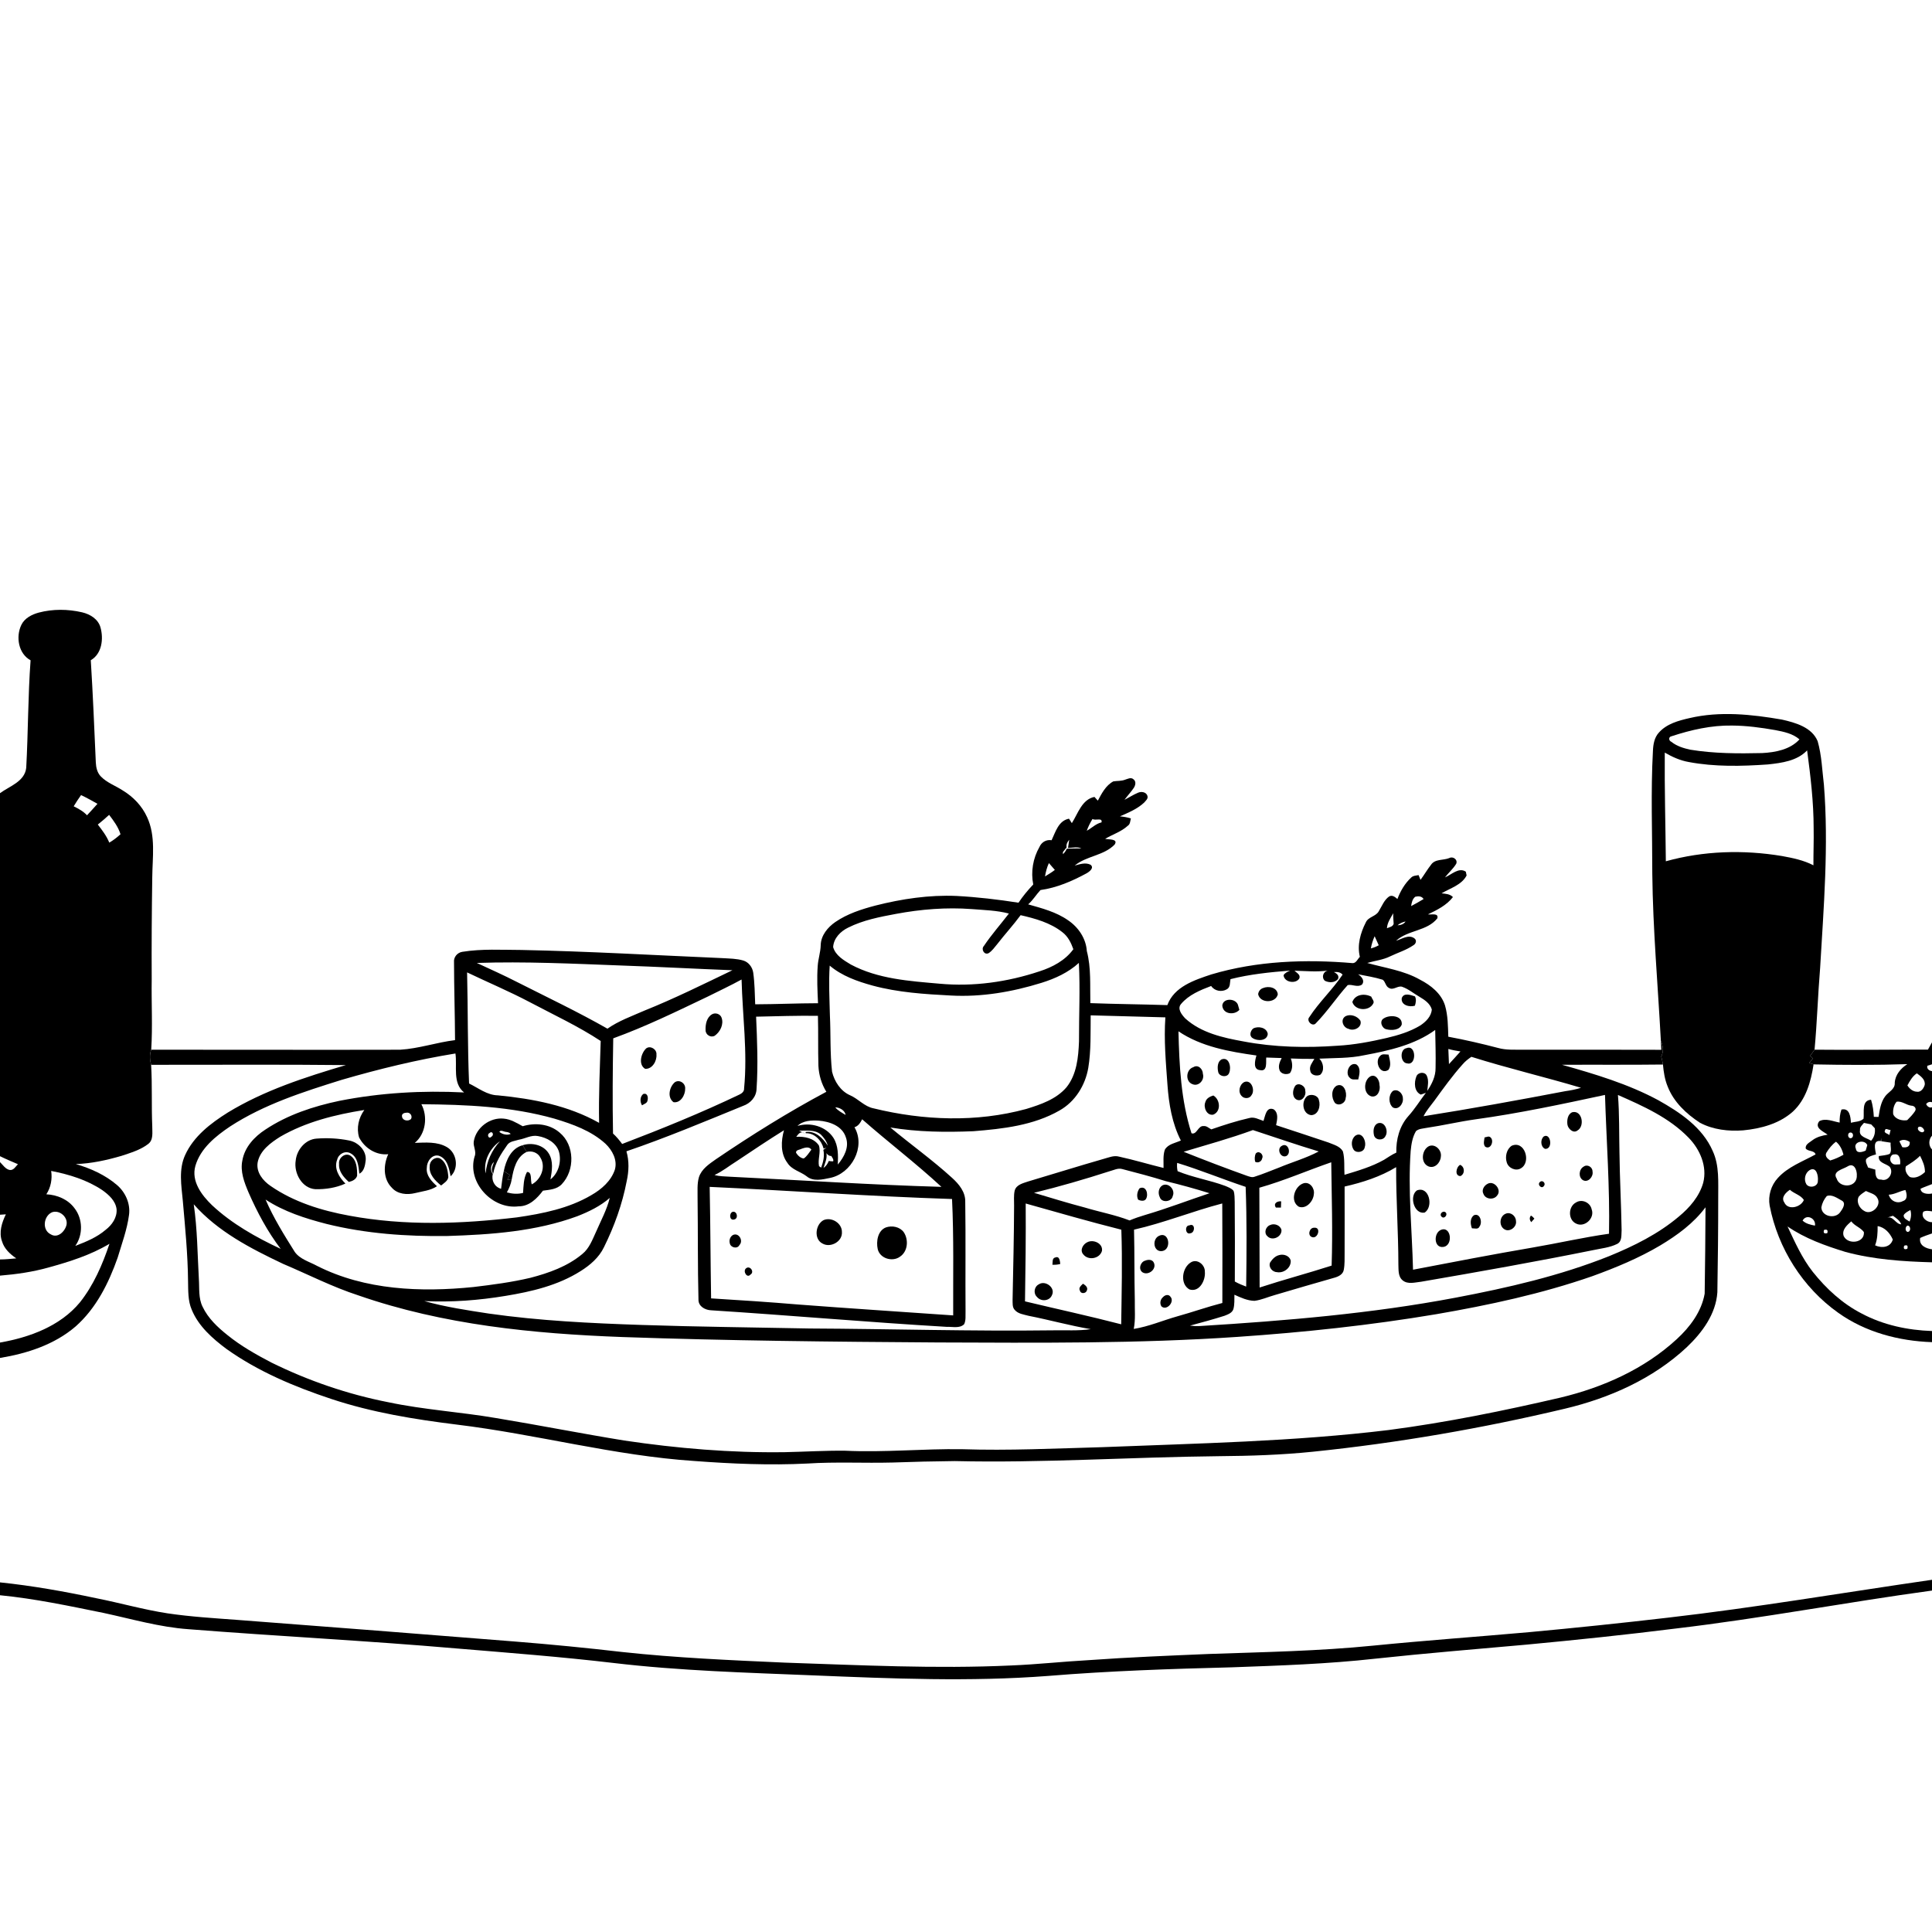 <svg xmlns="http://www.w3.org/2000/svg" viewBox="0 0 1024 1024" version="1.1">
<g id="Parent-Group"><g id="Group-rgba(0,0,0,0)" fill="rgba(0,0,0,0)">
<path fill="rgba(0,0,0,0)" opacity="1.00" d=" M 0.00 0.00 L 1024.00 0.00 L 1024.00 552.46 C 1023.30 553.75 1022.57 555.02 1021.86 556.31 C 1001.83 556.28 981.78 556.58 961.75 556.36 C 963.09 541.93 963.51 527.42 964.71 512.97 C 966.60 480.68 969.29 448.26 966.71 415.93 C 965.78 408.23 965.54 400.35 963.40 392.86 C 960.34 385.44 951.58 383.01 944.44 381.39 C 928.34 378.61 911.58 376.83 895.47 380.61 C 889.65 381.94 883.38 383.62 879.27 388.26 C 876.83 390.86 876.24 394.54 876.09 397.97 C 874.90 419.65 875.77 441.37 875.75 463.07 C 876.07 492.62 878.71 522.08 880.29 551.58 C 880.36 553.19 880.44 554.80 880.53 556.42 C 856.02 556.31 831.51 556.40 806.99 556.36 C 802.67 556.32 798.27 556.63 794.06 555.45 C 785.32 553.16 776.51 551.13 767.63 549.48 C 767.45 543.93 767.45 538.26 765.88 532.89 C 763.88 526.55 758.35 522.19 752.65 519.26 C 744.02 514.33 734.08 513.06 724.67 510.39 C 728.73 509.19 733.03 508.78 736.86 506.86 C 740.91 504.92 745.31 503.60 749.05 501.05 C 750.44 500.31 751.10 498.48 749.70 497.37 C 746.62 495.07 743.03 497.73 739.93 498.63 C 746.25 492.86 756.38 493.59 761.82 486.74 C 762.62 483.71 758.58 484.94 756.85 484.63 C 761.71 482.29 766.71 479.85 770.08 475.47 C 768.50 473.80 766.18 473.73 764.06 473.48 C 768.67 470.74 774.70 469.09 777.33 464.02 C 777.22 463.52 777.02 462.52 776.92 462.02 C 773.22 459.49 769.26 463.64 765.87 465.03 C 767.77 462.58 770.18 460.51 771.81 457.85 C 772.79 455.60 770.07 453.68 768.10 454.81 C 764.88 456.10 760.54 455.15 758.41 458.43 C 756.42 460.95 754.83 463.77 752.90 466.34 C 752.65 465.71 752.14 464.45 751.88 463.82 C 750.53 464.10 749.00 464.07 747.97 465.11 C 744.62 468.19 742.27 472.25 740.66 476.48 C 739.41 475.45 737.96 474.17 736.28 475.14 C 733.62 477.00 732.49 480.18 730.85 482.85 C 729.38 485.77 725.25 485.83 723.90 488.91 C 721.07 494.43 719.22 500.96 720.76 507.14 C 719.57 508.27 718.83 510.49 716.95 510.48 C 691.93 508.34 666.22 509.27 642.02 516.47 C 633.04 519.46 622.30 522.96 618.72 532.73 C 605.11 532.29 591.50 532.19 577.90 531.68 C 577.68 522.46 578.41 513.09 576.04 504.08 C 575.61 497.42 571.60 491.50 566.17 487.81 C 559.85 483.36 552.28 481.41 544.95 479.33 C 547.49 477.12 549.20 474.16 551.47 471.74 C 560.13 470.54 568.27 467.02 575.91 462.87 C 577.43 462.01 580.10 459.99 578.01 458.33 C 575.30 456.98 572.31 458.05 569.60 458.78 C 575.87 453.58 585.03 453.57 590.78 447.63 C 592.86 444.45 587.51 445.08 585.75 444.60 C 589.70 442.24 594.26 440.87 597.71 437.70 C 599.08 436.86 599.01 435.15 599.39 433.78 C 597.50 433.19 595.55 432.86 593.60 432.68 C 598.09 430.70 602.80 428.79 606.43 425.38 C 607.21 424.41 608.58 423.41 608.19 421.98 C 607.68 419.76 604.94 419.35 603.15 420.17 C 600.66 421.22 598.40 422.70 596.00 423.91 C 597.55 421.80 599.35 419.90 600.83 417.74 C 601.82 416.35 602.35 414.18 600.73 413.01 C 599.40 411.84 597.76 412.83 596.38 413.23 C 594.37 414.05 592.17 413.81 590.09 414.15 C 586.10 416.27 583.93 420.53 581.88 424.36 C 581.43 423.86 580.53 422.87 580.08 422.38 C 573.44 423.70 571.33 431.23 568.10 436.28 C 567.73 435.69 566.97 434.51 566.59 433.92 C 561.03 434.98 559.46 440.92 557.37 445.34 C 554.53 444.87 552.02 446.37 550.90 448.97 C 547.50 454.93 546.29 462.05 547.64 468.79 C 544.78 471.80 542.14 475.00 539.83 478.45 C 528.94 476.75 517.98 475.46 506.97 474.87 C 492.48 474.25 478.01 476.41 463.99 479.97 C 456.58 481.92 449.10 484.32 442.73 488.70 C 438.66 491.51 435.11 495.82 434.99 500.98 C 434.91 504.68 433.65 508.22 433.41 511.92 C 432.92 518.51 433.27 525.13 433.57 531.73 C 422.47 531.75 411.37 532.27 400.27 532.30 C 400.05 526.69 400.01 521.06 399.22 515.50 C 398.79 512.61 396.77 509.92 393.92 509.09 C 390.38 508.04 386.64 508.07 382.98 507.83 C 347.45 506.30 311.93 504.22 276.37 503.50 C 265.94 503.48 255.41 502.81 245.06 504.48 C 242.40 504.87 240.35 507.30 240.64 510.03 C 240.66 523.78 241.12 537.54 241.18 551.29 C 231.38 552.49 221.89 555.81 212.02 556.38 C 168.06 556.49 124.10 556.36 80.15 556.37 C 80.94 543.95 80.20 531.47 80.41 519.02 C 80.30 501.02 80.44 483.02 80.70 465.02 C 80.79 454.39 82.63 443.13 77.98 433.14 C 75.30 427.18 70.60 422.30 65.04 418.94 C 61.20 416.43 56.67 414.88 53.44 411.53 C 51.52 409.56 50.91 406.77 50.78 404.11 C 49.99 386.05 49.24 367.98 48.12 349.93 C 54.07 346.50 54.96 338.52 53.24 332.48 C 51.99 328.10 47.75 325.54 43.56 324.55 C 36.02 322.79 28.03 322.72 20.53 324.69 C 16.83 325.70 13.00 327.65 11.28 331.28 C 8.30 337.54 9.74 346.46 16.21 349.97 C 14.81 368.94 14.94 387.99 13.90 406.97 C 13.07 414.27 5.11 416.64 0.00 420.40 L 0.00 0.00 Z" />
<path fill="rgba(0,0,0,0)" opacity="1.00" d=" M 274.97 604.08 C 278.38 603.52 281.58 601.45 285.13 602.14 C 289.85 602.94 294.84 605.64 296.28 610.53 C 297.68 615.66 296.03 621.78 291.76 625.12 C 292.56 620.57 293.45 615.39 290.79 611.26 C 287.95 606.78 281.90 605.42 277.04 606.99 C 270.87 608.62 268.18 615.01 267.02 620.69 C 266.33 623.79 265.97 626.94 265.58 630.09 C 262.08 629.11 260.35 625.64 261.20 622.18 C 259.65 620.31 260.04 617.37 261.86 615.84 C 261.13 617.85 259.91 620.09 261.42 622.08 C 262.40 616.39 265.60 611.46 268.87 606.83 C 270.23 604.86 272.88 604.77 274.97 604.08 Z" />
<path fill="rgba(0,0,0,0)" opacity="1.00" d=" M 279.13 610.54 C 281.88 609.79 285.02 610.88 286.37 613.48 C 289.48 618.39 286.82 625.13 281.89 627.73 C 280.96 625.87 282.26 621.06 279.32 621.18 C 277.47 624.56 277.49 628.52 277.24 632.27 C 274.40 633.00 271.46 632.78 268.66 631.99 C 269.85 629.82 270.82 627.52 271.22 625.08 C 272.17 619.61 273.66 613.20 279.13 610.54 Z" />
</g>
<g id="Group-000000" fill="#000000">
<path fill="#000000" opacity="1.00" d=" M 20.53 324.69 C 28.03 322.72 36.02 322.79 43.56 324.55 C 47.75 325.54 51.99 328.10 53.24 332.48 C 54.96 338.52 54.07 346.50 48.12 349.93 C 49.24 367.98 49.99 386.05 50.78 404.11 C 50.91 406.77 51.52 409.56 53.44 411.53 C 56.67 414.88 61.20 416.43 65.04 418.94 C 70.60 422.30 75.30 427.18 77.98 433.14 C 82.63 443.13 80.79 454.39 80.70 465.02 C 80.44 483.02 80.30 501.02 80.41 519.02 C 80.20 531.47 80.94 543.95 80.15 556.37 C 79.19 558.98 79.38 561.73 80.10 564.37 C 80.75 575.21 80.23 586.10 80.70 596.96 C 80.65 600.14 81.46 604.22 78.46 606.39 C 74.34 609.53 69.27 611.00 64.42 612.62 C 56.54 614.93 48.42 616.71 40.19 616.98 C 48.05 619.27 55.73 622.71 62.00 628.08 C 66.51 631.94 69.21 638.00 68.38 643.96 C 67.35 651.73 64.59 659.12 62.36 666.59 C 57.61 680.10 50.92 693.52 40.00 703.11 C 28.80 712.71 14.34 717.38 0.00 719.74 L 0.00 711.58 C 15.66 708.85 31.86 702.91 42.30 690.35 C 49.61 681.19 54.31 670.26 58.02 659.23 C 48.06 665.20 36.88 668.72 25.75 671.79 C 17.35 674.16 8.69 675.39 0.00 676.11 L 0.00 667.54 C 2.89 667.53 5.76 667.22 8.63 666.96 C 5.35 664.73 2.23 661.88 1.07 657.94 C -0.68 653.13 0.98 648.00 3.11 643.62 C 2.33 643.67 0.78 643.77 0.00 643.83 L 0.00 615.93 C 1.52 617.42 2.81 619.54 4.97 620.08 C 7.15 620.52 8.22 618.33 9.50 617.05 C 6.31 615.68 3.11 614.34 0.00 612.81 L 0.00 420.40 C 5.11 416.64 13.07 414.27 13.90 406.97 C 14.94 387.99 14.81 368.94 16.21 349.97 C 9.74 346.46 8.30 337.54 11.28 331.28 C 13.00 327.65 16.83 325.70 20.53 324.69 M 39.06 427.36 C 41.62 428.62 44.16 430.01 46.12 432.12 C 48.00 430.12 49.84 428.08 51.66 426.03 C 48.80 424.43 45.94 422.82 42.97 421.41 C 41.58 423.33 40.29 425.32 39.06 427.36 M 51.84 437.03 C 54.16 440.02 56.48 443.06 57.92 446.60 C 60.08 445.37 62.03 443.83 63.87 442.17 C 62.68 438.31 60.26 435.06 57.84 431.89 C 55.90 433.67 53.91 435.39 51.84 437.03 M 27.12 620.62 C 27.77 624.90 26.94 629.35 24.56 633.00 C 30.29 633.28 36.08 635.70 39.53 640.43 C 43.92 646.11 44.07 654.48 39.92 660.34 C 45.60 658.18 51.34 655.83 56.00 651.83 C 59.36 649.25 62.13 645.31 61.79 640.90 C 61.25 636.45 57.68 633.26 54.23 630.80 C 46.12 625.37 36.62 622.46 27.12 620.62 M 27.50 642.56 C 23.05 644.59 22.17 651.95 26.90 654.22 C 30.65 656.56 34.57 652.57 35.29 649.03 C 36.00 644.91 31.36 641.07 27.50 642.56 Z" />
<path fill="#000000" opacity="1.00" d=" M 895.47 380.61 C 911.58 376.83 928.34 378.61 944.44 381.39 C 951.58 383.01 960.34 385.44 963.40 392.86 C 965.54 400.35 965.78 408.23 966.71 415.93 C 969.29 448.26 966.60 480.68 964.71 512.97 C 963.51 527.42 963.09 541.93 961.75 556.36 C 960.94 557.42 960.18 558.50 959.43 559.59 C 959.79 559.94 960.52 560.64 960.89 560.99 C 960.22 561.77 959.57 562.55 958.94 563.34 C 959.68 563.62 960.45 563.89 961.23 564.15 C 959.84 573.25 957.21 582.78 950.20 589.22 C 943.04 595.60 933.29 598.21 923.94 599.11 C 916.16 599.71 908.03 598.78 901.05 595.11 C 893.80 590.39 887.11 584.11 883.91 575.90 C 882.36 572.19 881.76 568.19 881.40 564.22 C 881.21 562.78 880.84 561.37 880.49 559.97 C 881.91 557.26 881.44 554.29 880.29 551.58 C 878.71 522.08 876.07 492.62 875.75 463.07 C 875.77 441.37 874.90 419.65 876.09 397.97 C 876.24 394.54 876.83 390.86 879.27 388.26 C 883.38 383.62 889.65 381.94 895.47 380.61 M 885.98 390.22 C 884.25 390.52 884.37 392.57 885.86 393.18 C 888.73 395.49 892.37 396.60 895.94 397.36 C 908.52 399.42 921.32 399.43 934.04 399.14 C 941.04 398.76 948.82 397.31 953.76 391.89 C 950.20 388.79 945.44 387.84 940.95 386.97 C 933.38 385.63 925.73 384.61 918.03 384.56 C 907.11 384.37 896.30 386.83 885.98 390.22 M 937.02 405.17 C 923.05 406.15 908.85 406.48 895.03 403.88 C 890.51 403.08 886.30 401.19 882.36 398.89 C 882.21 418.10 882.75 437.30 882.93 456.50 C 902.90 450.93 924.07 450.32 944.48 453.71 C 950.18 454.75 955.97 455.92 961.15 458.63 C 961.12 452.07 961.39 445.51 961.27 438.96 C 961.27 425.14 959.63 411.40 957.81 397.72 C 952.47 403.34 944.32 404.38 937.02 405.17 Z" />
<path fill="#000000" opacity="1.00" d=" M 357.69 573.60 C 360.15 571.95 363.40 574.20 363.15 577.02 C 363.26 580.29 360.75 584.81 356.96 584.17 C 353.52 581.62 354.78 576.06 357.69 573.60 Z" />
</g>
<g id="Group-000000" fill="#000000">
<path fill="rgba(0,0,0,0)" opacity="1.00" d=" M 885.98 390.22 C 896.30 386.83 907.11 384.37 918.03 384.56 C 925.73 384.61 933.38 385.63 940.95 386.97 C 945.44 387.84 950.20 388.79 953.76 391.89 C 948.82 397.31 941.04 398.76 934.04 399.14 C 921.32 399.43 908.52 399.42 895.94 397.36 C 892.37 396.60 888.73 395.49 885.86 393.18 C 884.37 392.57 884.25 390.52 885.98 390.22 Z" />
<path fill="rgba(0,0,0,0)" opacity="1.00" d=" M 375.21 528.17 C 381.16 525.18 387.21 522.37 393.05 519.16 C 393.54 538.39 396.28 557.65 394.38 576.88 C 394.50 578.45 393.27 579.48 392.00 580.10 C 371.68 589.82 350.80 598.30 329.76 606.33 C 328.29 604.36 326.74 602.44 324.91 600.80 C 324.60 583.99 324.73 567.15 325.03 550.34 C 342.23 544.11 358.71 536.04 375.21 528.17 M 377.38 537.60 C 374.53 539.23 373.84 543.03 373.97 546.04 C 373.97 548.44 376.69 550.19 378.84 548.95 C 381.74 546.90 383.71 542.91 382.46 539.42 C 381.79 537.39 379.18 536.55 377.38 537.60 M 342.54 555.63 C 339.78 558.11 338.16 564.28 341.94 566.50 C 345.73 566.74 348.23 562.33 347.93 558.92 C 348.22 556.22 344.79 554.02 342.54 555.63 M 357.69 573.60 C 354.78 576.06 353.52 581.62 356.96 584.17 C 360.75 584.81 363.26 580.29 363.15 577.02 C 363.40 574.20 360.15 571.95 357.69 573.60 M 340.28 585.84 C 341.37 585.12 343.13 584.71 343.23 583.14 C 343.63 581.53 343.14 579.17 340.95 579.82 C 339.15 581.24 339.13 583.99 340.28 585.84 Z" />
<path fill="rgba(0,0,0,0)" opacity="1.00" d=" M 775.21 564.13 C 776.54 562.55 778.17 561.28 779.87 560.13 C 799.06 566.19 818.69 570.78 837.97 576.54 C 835.21 577.45 832.35 577.95 829.49 578.37 C 804.56 583.13 779.57 587.67 754.51 591.63 C 756.02 588.58 758.31 586.04 760.31 583.32 C 765.07 576.77 769.80 570.16 775.21 564.13 Z" />
<path fill="rgba(0,0,0,0)" opacity="1.00" d=" M 456.96 593.24 C 470.77 605.41 485.47 616.55 498.98 629.06 C 461.61 628.00 424.28 625.49 386.94 623.69 C 384.19 623.48 381.37 623.57 378.72 622.76 C 382.95 620.86 386.51 617.88 390.43 615.46 C 398.74 609.92 407.03 604.33 415.52 599.06 C 413.95 604.72 413.60 611.36 417.31 616.30 C 419.62 620.03 424.17 620.90 427.48 623.41 C 430.96 626.39 435.84 625.18 439.89 624.34 C 451.28 622.08 458.98 607.89 452.89 597.46 C 454.95 596.83 456.03 595.03 456.96 593.24 Z" />
<path fill="rgba(0,0,0,0)" opacity="1.00" d=" M 588.16 620.76 C 590.33 620.21 592.52 618.96 594.80 619.62 C 602.55 621.63 610.29 623.66 617.94 626.05 C 625.71 627.92 633.43 630.05 641.07 632.44 C 629.70 636.24 618.49 640.56 606.98 643.94 C 604.17 644.76 601.39 645.72 598.70 646.85 C 591.00 643.88 582.86 642.40 574.99 640.02 C 565.94 637.65 557.01 634.88 548.05 632.21 C 561.56 628.92 574.92 625.03 588.16 620.76 M 616.19 628.22 C 614.03 629.44 613.65 632.40 614.70 634.49 C 615.65 637.68 621.00 637.09 621.57 633.94 C 623.06 630.71 619.48 626.68 616.19 628.22 M 604.00 629.82 C 602.76 631.50 602.28 633.91 603.24 635.85 C 604.44 636.48 606.58 636.87 607.41 635.45 C 608.84 633.07 607.54 628.18 604.00 629.82 Z" />
<path fill="rgba(0,0,0,0)" opacity="1.00" d=" M 959.17 620.16 C 962.81 618.13 963.82 623.33 963.50 625.89 C 963.62 629.03 958.99 630.01 957.39 627.64 C 955.95 625.19 956.71 621.68 959.17 620.16 Z" />
<path fill="rgba(0,0,0,0)" opacity="1.00" d=" M 27.50 642.56 C 31.36 641.07 36.00 644.91 35.29 649.03 C 34.57 652.57 30.65 656.56 26.90 654.22 C 22.17 651.95 23.05 644.59 27.50 642.56 Z" />
<path fill="rgba(0,0,0,0)" opacity="1.00" d=" M 947.43 650.05 C 956.70 656.43 967.42 660.25 978.10 663.54 C 993.03 667.58 1008.59 668.62 1024.00 669.05 L 1024.00 705.47 C 1011.11 705.04 998.15 702.29 986.72 696.19 C 976.51 690.96 967.93 683.03 960.82 674.12 C 955.10 666.86 951.34 658.36 947.43 650.05 Z" />
<path fill="rgba(0,0,0,0)" opacity="1.00" d=" M 25.75 671.79 C 36.88 668.72 48.06 665.20 58.02 659.23 C 54.31 670.26 49.61 681.19 42.30 690.35 C 31.86 702.91 15.66 708.85 0.00 711.58 L 0.00 676.11 C 8.69 675.39 17.35 674.16 25.75 671.79 Z" />
</g>
<g id="Group-000000" fill="#000000">
<path fill="rgba(0,0,0,0)" opacity="1.00" d=" M 937.02 405.17 C 944.32 404.38 952.47 403.34 957.81 397.72 C 959.63 411.40 961.27 425.14 961.27 438.96 C 961.39 445.51 961.12 452.07 961.15 458.63 C 955.97 455.92 950.18 454.75 944.48 453.71 C 924.07 450.32 902.90 450.93 882.93 456.50 C 882.75 437.30 882.21 418.10 882.36 398.89 C 886.30 401.19 890.51 403.08 895.03 403.88 C 908.85 406.48 923.05 406.15 937.02 405.17 Z" />
<path fill="rgba(0,0,0,0)" opacity="1.00" d=" M 474.89 484.38 C 488.09 481.91 501.58 480.83 515.00 481.83 C 521.59 482.37 528.31 482.50 534.74 484.20 C 530.33 489.93 525.51 495.38 521.47 501.39 C 519.86 503.08 521.66 506.39 524.01 505.18 C 525.84 503.99 527.11 502.15 528.49 500.49 C 532.53 495.26 537.02 490.39 540.95 485.06 C 548.70 486.85 556.73 489.06 563.08 494.08 C 566.03 496.30 567.70 499.70 568.90 503.11 C 564.57 509.06 557.82 512.63 550.95 514.83 C 533.97 520.49 515.85 523.05 497.98 521.38 C 482.03 519.98 465.35 518.90 450.95 511.22 C 447.22 508.96 442.82 506.44 441.58 501.97 C 441.87 497.26 445.52 493.59 449.58 491.64 C 457.48 487.68 466.26 485.99 474.89 484.38 Z" />
<path fill="rgba(0,0,0,0)" opacity="1.00" d=" M 552.06 520.91 C 559.23 518.67 566.23 515.48 571.82 510.36 C 572.55 524.24 571.85 538.14 571.89 552.02 C 571.56 560.38 570.71 569.48 565.28 576.26 C 559.87 582.61 551.64 585.41 543.91 587.78 C 517.54 594.98 489.42 593.91 463.02 587.45 C 458.15 586.51 454.94 582.40 450.53 580.50 C 445.52 578.31 442.26 573.20 441.01 568.04 C 439.88 558.07 440.36 548.01 439.86 538.01 C 439.65 529.27 439.19 520.53 439.76 511.80 C 446.24 517.28 454.39 520.15 462.46 522.37 C 475.99 526.03 490.06 526.93 504.00 527.65 C 520.27 528.55 536.56 525.73 552.06 520.91 Z" />
<path fill="rgba(0,0,0,0)" opacity="1.00" d=" M 80.10 564.37 C 114.50 564.42 148.90 564.14 183.30 564.52 C 161.75 570.92 140.02 577.91 120.70 589.69 C 111.70 595.35 102.69 602.21 98.16 612.13 C 94.61 619.76 96.13 628.35 96.89 636.40 C 98.13 650.57 99.53 664.75 99.67 678.99 C 99.79 684.08 99.55 689.37 101.61 694.15 C 105.21 702.93 112.59 709.42 120.03 714.97 C 136.85 726.95 156.09 735.00 175.60 741.48 C 197.13 748.63 219.60 752.28 242.06 755.06 C 284.27 760.17 325.57 771.55 368.08 774.36 C 388.02 775.85 408.03 776.71 428.02 775.70 C 443.00 774.73 458.02 775.56 473.02 775.17 C 484.00 774.76 494.98 774.52 505.97 774.40 C 552.65 775.48 599.29 772.29 645.96 771.81 C 662.65 771.68 679.35 771.14 695.96 769.43 C 740.88 764.81 785.48 757.08 829.41 746.64 C 853.06 741.03 876.13 730.79 894.03 714.05 C 902.17 706.32 909.47 696.50 910.24 684.93 C 910.51 668.30 910.70 651.66 910.69 635.03 C 910.62 626.66 911.40 617.86 907.77 610.04 C 902.33 597.52 890.42 589.57 878.93 583.13 C 862.90 574.50 845.35 569.28 827.91 564.36 C 845.73 564.26 863.57 564.45 881.40 564.22 C 881.76 568.19 882.36 572.19 883.91 575.90 C 887.11 584.11 893.80 590.39 901.05 595.11 C 908.03 598.78 916.16 599.71 923.94 599.11 C 933.29 598.21 943.04 595.60 950.20 589.22 C 957.21 582.78 959.84 573.25 961.23 564.15 C 977.77 564.47 994.37 564.59 1010.91 564.01 C 1007.47 566.24 1004.52 569.61 1004.26 573.88 C 1004.51 577.40 1000.85 578.69 999.11 581.16 C 996.82 584.29 996.27 588.25 995.68 591.98 C 995.05 591.98 993.80 591.96 993.17 591.96 C 993.00 588.89 992.63 585.82 991.70 582.89 C 986.53 583.19 988.18 589.50 987.72 592.94 C 985.99 594.64 983.23 594.46 981.02 595.08 C 980.88 592.01 980.34 587.05 976.00 588.09 C 975.23 590.31 974.98 592.64 975.06 594.99 C 971.54 594.38 967.68 592.47 964.26 594.25 C 961.48 597.85 966.36 599.63 968.68 601.41 C 965.79 601.87 962.89 602.58 960.54 604.41 C 959.12 605.57 956.76 606.51 957.07 608.73 C 958.41 610.46 961.53 609.58 962.30 611.86 C 955.44 615.65 947.67 618.39 942.29 624.36 C 938.69 628.25 937.04 633.77 937.95 639.00 C 942.31 661.60 955.46 682.45 974.27 695.78 C 988.68 706.09 1006.44 710.78 1024.00 711.37 L 1024.00 837.32 C 977.29 844.08 930.75 852.03 883.85 857.42 C 859.41 860.27 834.94 862.82 810.43 865.08 C 782.93 867.53 755.38 869.48 727.91 872.21 C 699.01 875.12 669.94 875.62 640.93 876.63 C 619.62 877.53 598.30 878.38 577.03 879.91 C 563.33 880.66 549.70 882.18 536.00 882.73 C 496.00 884.60 455.98 882.56 416.00 881.23 C 387.28 879.95 358.54 878.70 329.94 875.61 C 311.00 873.42 292.01 871.56 273.00 870.05 C 223.97 866.13 174.94 862.31 125.90 858.59 C 113.53 857.67 101.13 856.93 88.85 855.11 C 76.10 853.16 63.67 849.59 51.02 847.09 C 34.16 843.51 17.16 840.48 0.00 838.69 L 0.00 719.74 C 14.34 717.38 28.80 712.71 40.00 703.11 C 50.92 693.52 57.61 680.10 62.36 666.59 C 64.59 659.12 67.35 651.73 68.38 643.96 C 69.21 638.00 66.51 631.94 62.00 628.08 C 55.73 622.71 48.05 619.27 40.19 616.98 C 48.42 616.71 56.54 614.93 64.42 612.62 C 69.27 611.00 74.34 609.53 78.46 606.39 C 81.46 604.22 80.65 600.14 80.70 596.96 C 80.23 586.10 80.75 575.21 80.10 564.37 Z" />
<path fill="rgba(0,0,0,0)" opacity="1.00" d=" M 999.12 599.05 C 999.25 597.62 1001.21 599.11 1002.05 598.89 C 1001.89 599.57 1001.57 600.93 1001.41 601.61 C 1000.62 600.80 998.20 600.55 999.12 599.05 Z" />
<path fill="rgba(0,0,0,0)" opacity="1.00" d=" M 968.01 610.97 C 969.39 608.77 971.00 606.66 973.13 605.13 C 975.24 606.87 976.46 609.41 977.07 612.04 C 974.83 613.31 972.50 614.39 970.02 615.08 C 968.66 614.21 967.04 612.75 968.01 610.97 Z" />
<path fill="rgba(0,0,0,0)" opacity="1.00" d=" M 945.71 637.30 C 943.86 634.63 946.57 632.01 948.68 630.61 C 950.93 632.68 954.38 633.37 956.08 636.00 C 954.60 639.85 947.67 641.76 945.71 637.30 Z" />
<path fill="rgba(0,0,0,0)" opacity="1.00" d=" M 306.02 644.61 C 312.15 642.20 318.20 639.28 323.19 634.92 C 321.63 641.23 318.47 646.99 315.90 652.93 C 313.97 657.09 312.33 661.68 308.64 664.65 C 300.79 671.22 290.92 674.71 281.15 677.26 C 271.21 679.61 261.07 680.94 250.94 682.15 C 223.07 684.98 193.51 683.83 168.06 670.95 C 164.02 668.74 159.05 667.47 156.25 663.57 C 150.61 654.59 144.98 645.56 140.76 635.80 C 150.54 642.20 161.80 645.81 173.04 648.70 C 193.91 653.88 215.53 655.39 236.98 655.11 C 260.26 654.38 283.98 652.73 306.02 644.61 Z" />
<path fill="rgba(0,0,0,0)" opacity="1.00" d=" M 102.69 638.30 C 115.40 652.73 132.87 661.73 149.99 669.85 C 163.30 675.48 176.20 682.12 189.97 686.59 C 234.89 702.20 282.69 706.91 329.94 708.66 C 385.60 710.61 441.29 711.17 496.98 711.53 C 549.99 711.72 603.07 712.20 655.99 708.57 C 691.19 706.16 726.34 702.42 761.15 696.57 C 789.15 691.75 817.07 685.75 843.95 676.41 C 856.34 671.91 868.61 666.84 879.97 660.10 C 888.96 654.70 897.64 648.38 903.96 639.89 C 903.88 655.15 903.76 670.42 903.51 685.67 C 901.83 695.22 895.72 703.35 888.73 709.77 C 871.55 725.61 849.61 735.37 827.07 740.76 C 796.99 747.75 766.68 753.93 736.05 757.94 C 685.58 764.08 634.68 765.01 583.93 767.04 C 559.28 767.71 534.62 768.92 509.96 768.11 C 489.28 767.79 468.62 769.91 447.95 768.91 C 437.28 768.79 426.64 769.46 415.98 769.68 C 387.49 770.09 359.01 767.69 330.84 763.50 C 308.18 759.82 285.66 755.36 263.02 751.62 C 244.06 748.37 224.79 747.21 205.96 743.24 C 184.43 739.04 163.50 731.86 143.84 722.18 C 135.70 717.93 127.65 713.38 120.50 707.58 C 115.32 703.45 110.30 698.72 107.41 692.66 C 105.11 688.09 105.74 682.85 105.40 677.92 C 104.66 664.71 104.61 651.41 102.69 638.30 Z" />
<path fill="rgba(0,0,0,0)" opacity="1.00" d=" M 888.45 863.12 C 933.83 857.76 978.74 849.20 1024.00 843.03 L 1024.00 1024.00 L 0.00 1024.00 L 0.00 845.51 C 18.53 847.32 36.77 851.21 54.99 854.91 C 69.88 858.11 84.60 862.43 99.86 863.51 C 147.19 867.24 194.62 869.61 241.92 873.71 C 269.66 876.02 297.42 878.15 325.07 881.40 C 360.24 885.57 395.68 886.53 431.04 887.98 C 472.50 889.68 514.07 891.45 555.51 888.28 C 587.94 885.62 620.47 884.54 652.98 883.71 C 678.35 882.79 703.74 881.94 728.98 879.13 C 755.64 876.26 782.37 874.07 809.07 871.69 C 835.57 869.20 862.05 866.44 888.45 863.12 Z" />
</g>
<g id="Group-000000" fill="#000000">
<path fill="#000000" opacity="1.00" d=" M 596.38 413.23 C 597.76 412.83 599.40 411.84 600.73 413.01 C 602.35 414.18 601.82 416.35 600.83 417.74 C 599.35 419.90 597.55 421.80 596.00 423.91 C 598.40 422.70 600.66 421.22 603.15 420.17 C 604.94 419.35 607.68 419.76 608.19 421.98 C 608.58 423.41 607.21 424.41 606.43 425.38 C 602.80 428.79 598.09 430.70 593.60 432.68 C 595.55 432.86 597.50 433.19 599.39 433.78 C 599.01 435.15 599.08 436.86 597.71 437.70 C 594.26 440.87 589.70 442.24 585.75 444.60 C 587.51 445.08 592.86 444.45 590.78 447.63 C 585.03 453.57 575.87 453.58 569.60 458.78 C 572.31 458.05 575.30 456.98 578.01 458.33 C 580.10 459.99 577.43 462.01 575.91 462.87 C 568.27 467.02 560.13 470.54 551.47 471.74 C 549.20 474.16 547.49 477.12 544.95 479.33 C 552.28 481.41 559.85 483.36 566.17 487.81 C 571.60 491.50 575.61 497.42 576.04 504.08 C 578.41 513.09 577.68 522.46 577.90 531.68 C 591.50 532.19 605.11 532.29 618.72 532.73 C 622.30 522.96 633.04 519.46 642.02 516.47 C 666.22 509.27 691.93 508.34 716.95 510.48 C 718.83 510.49 719.57 508.27 720.76 507.14 C 719.22 500.96 721.07 494.43 723.90 488.91 C 725.25 485.83 729.38 485.77 730.85 482.85 C 732.49 480.18 733.62 477.00 736.28 475.14 C 737.96 474.17 739.41 475.45 740.66 476.48 C 742.27 472.25 744.62 468.19 747.97 465.11 C 749.00 464.07 750.53 464.10 751.88 463.82 C 752.14 464.45 752.65 465.71 752.90 466.34 C 754.83 463.77 756.42 460.95 758.41 458.43 C 760.54 455.15 764.88 456.10 768.10 454.81 C 770.07 453.68 772.79 455.60 771.81 457.85 C 770.18 460.51 767.77 462.58 765.87 465.03 C 769.26 463.64 773.22 459.49 776.92 462.02 C 777.02 462.52 777.22 463.52 777.33 464.02 C 774.70 469.09 768.67 470.74 764.06 473.48 C 766.18 473.73 768.50 473.80 770.08 475.47 C 766.71 479.85 761.71 482.29 756.85 484.63 C 758.58 484.94 762.62 483.71 761.82 486.74 C 756.38 493.59 746.25 492.86 739.93 498.63 C 743.03 497.73 746.62 495.07 749.70 497.37 C 751.10 498.48 750.44 500.31 749.05 501.05 C 745.31 503.60 740.91 504.92 736.86 506.86 C 733.03 508.78 728.73 509.19 724.67 510.39 C 734.08 513.06 744.02 514.33 752.65 519.26 C 758.35 522.19 763.88 526.55 765.88 532.89 C 767.45 538.26 767.45 543.93 767.63 549.48 C 776.51 551.13 785.32 553.16 794.06 555.45 C 798.27 556.63 802.67 556.32 806.99 556.36 C 831.51 556.40 856.02 556.31 880.53 556.42 C 880.44 554.80 880.36 553.19 880.29 551.58 C 881.44 554.29 881.91 557.26 880.49 559.97 C 880.84 561.37 881.21 562.78 881.40 564.22 C 863.57 564.45 845.73 564.26 827.91 564.36 C 845.35 569.28 862.90 574.50 878.93 583.13 C 890.42 589.57 902.33 597.52 907.77 610.04 C 911.40 617.86 910.62 626.66 910.69 635.03 C 910.70 651.66 910.51 668.30 910.24 684.93 C 909.47 696.50 902.17 706.32 894.03 714.05 C 876.13 730.79 853.06 741.03 829.41 746.64 C 785.48 757.08 740.88 764.81 695.96 769.43 C 679.35 771.14 662.65 771.68 645.96 771.81 C 599.29 772.29 552.65 775.48 505.97 774.40 C 494.98 774.52 484.00 774.76 473.02 775.17 C 458.02 775.56 443.00 774.73 428.02 775.70 C 408.03 776.71 388.02 775.85 368.08 774.36 C 325.57 771.55 284.27 760.17 242.06 755.06 C 219.60 752.28 197.13 748.63 175.60 741.48 C 156.09 735.00 136.85 726.95 120.03 714.97 C 112.59 709.42 105.21 702.93 101.61 694.15 C 99.55 689.37 99.79 684.08 99.67 678.99 C 99.53 664.75 98.13 650.57 96.89 636.40 C 96.13 628.35 94.61 619.76 98.16 612.13 C 102.69 602.21 111.70 595.35 120.70 589.69 C 140.02 577.91 161.75 570.92 183.30 564.52 C 148.90 564.14 114.50 564.42 80.10 564.37 C 79.38 561.73 79.19 558.98 80.15 556.37 C 124.10 556.36 168.06 556.49 212.02 556.38 C 221.89 555.81 231.38 552.49 241.18 551.29 C 241.12 537.54 240.66 523.78 240.64 510.03 C 240.35 507.30 242.40 504.87 245.06 504.48 C 255.41 502.81 265.94 503.48 276.37 503.50 C 311.93 504.22 347.45 506.30 382.98 507.83 C 386.64 508.07 390.38 508.04 393.92 509.09 C 396.77 509.92 398.79 512.61 399.22 515.50 C 400.01 521.06 400.05 526.69 400.27 532.30 C 411.37 532.27 422.47 531.75 433.57 531.73 C 433.27 525.13 432.92 518.51 433.41 511.92 C 433.65 508.22 434.91 504.68 434.99 500.98 C 435.11 495.82 438.66 491.51 442.73 488.70 C 449.10 484.32 456.58 481.92 463.99 479.97 C 478.01 476.41 492.48 474.25 506.97 474.87 C 517.98 475.46 528.94 476.75 539.83 478.45 C 542.14 475.00 544.78 471.80 547.64 468.79 C 546.29 462.05 547.50 454.93 550.90 448.97 C 552.02 446.37 554.53 444.87 557.37 445.34 C 559.46 440.92 561.03 434.98 566.59 433.92 C 566.97 434.51 567.73 435.69 568.10 436.28 C 571.33 431.23 573.44 423.70 580.08 422.38 C 580.53 422.87 581.43 423.86 581.88 424.36 C 583.93 420.53 586.10 416.27 590.09 414.15 C 592.17 413.81 594.37 414.05 596.38 413.23 M 579.05 434.07 C 577.83 436.05 576.79 438.14 576.00 440.32 C 578.68 438.90 580.76 436.59 583.82 435.88 C 584.49 433.14 580.51 435.14 579.05 434.07 M 565.33 449.13 C 564.65 449.93 564.00 450.76 563.37 451.61 C 563.37 451.89 563.38 452.46 563.39 452.75 C 564.26 451.91 564.93 450.95 565.40 449.87 C 567.99 449.64 570.59 449.75 573.19 449.66 C 570.94 448.66 568.42 449.40 566.07 449.43 C 566.23 448.35 566.55 446.18 566.71 445.10 C 565.71 446.24 565.02 447.55 565.33 449.13 M 553.87 464.52 C 555.64 463.43 557.45 462.38 559.09 461.08 C 558.06 459.84 556.99 458.65 555.94 457.45 C 554.90 459.68 554.28 462.09 553.87 464.52 M 750.14 475.28 C 748.60 476.46 748.19 478.44 747.93 480.25 C 750.18 479.10 752.34 477.80 754.52 476.52 C 753.66 474.94 751.66 474.89 750.14 475.28 M 474.89 484.38 C 466.26 485.99 457.48 487.68 449.58 491.64 C 445.52 493.59 441.87 497.26 441.58 501.97 C 442.82 506.44 447.22 508.96 450.95 511.22 C 465.35 518.90 482.03 519.98 497.98 521.38 C 515.85 523.05 533.97 520.49 550.95 514.83 C 557.82 512.63 564.57 509.06 568.90 503.11 C 567.70 499.70 566.03 496.30 563.08 494.08 C 556.73 489.06 548.70 486.85 540.95 485.06 C 537.02 490.39 532.53 495.26 528.49 500.49 C 527.11 502.15 525.84 503.99 524.01 505.18 C 521.66 506.39 519.86 503.08 521.47 501.39 C 525.51 495.38 530.33 489.93 534.74 484.20 C 528.31 482.50 521.59 482.37 515.00 481.83 C 501.58 480.83 488.09 481.91 474.89 484.38 M 738.43 484.04 C 737.07 486.56 735.27 489.01 735.11 491.98 C 736.40 491.41 738.20 491.23 738.67 489.63 C 738.58 487.76 738.36 485.90 738.43 484.04 M 740.73 490.43 C 742.29 490.39 744.11 489.83 744.96 488.41 C 743.41 488.75 741.93 489.37 740.73 490.43 M 728.59 496.22 C 727.67 498.29 726.96 500.44 726.59 502.68 C 728.04 502.29 729.45 501.77 730.76 501.01 C 730.03 499.40 729.35 497.80 728.59 496.22 M 252.72 510.38 C 259.84 513.68 267.00 516.88 273.99 520.46 C 290.04 528.59 306.32 536.31 321.96 545.22 C 327.93 541.04 334.89 538.59 341.52 535.66 C 357.42 529.29 372.77 521.66 388.19 514.25 C 368.47 513.49 348.75 512.41 329.02 511.73 C 303.60 510.77 278.16 509.54 252.72 510.38 M 552.06 520.91 C 536.56 525.73 520.27 528.55 504.00 527.65 C 490.06 526.93 475.99 526.03 462.46 522.37 C 454.39 520.15 446.24 517.28 439.76 511.80 C 439.19 520.53 439.65 529.27 439.86 538.01 C 440.36 548.01 439.88 558.07 441.01 568.04 C 442.26 573.20 445.52 578.31 450.53 580.50 C 454.94 582.40 458.15 586.51 463.02 587.45 C 489.42 593.91 517.54 594.98 543.91 587.78 C 551.64 585.41 559.87 582.61 565.28 576.26 C 570.71 569.48 571.56 560.38 571.89 552.02 C 571.85 538.14 572.55 524.24 571.82 510.36 C 566.23 515.48 559.23 518.67 552.06 520.91 M 652.18 518.97 C 651.80 520.79 652.21 523.29 650.25 524.34 C 647.53 525.96 643.72 525.28 641.94 522.59 C 636.16 524.78 630.07 527.28 625.99 532.12 C 623.78 534.65 626.39 537.86 628.20 539.78 C 636.60 547.43 648.14 550.01 659.01 551.97 C 675.47 555.11 692.34 555.45 709.02 554.25 C 717.76 553.77 726.39 552.13 734.91 550.16 C 741.05 548.71 747.21 546.86 752.65 543.60 C 755.64 541.67 758.64 538.76 758.88 535.01 C 757.97 531.90 755.15 529.99 752.51 528.42 C 749.34 526.62 746.52 524.15 743.03 522.97 C 740.73 522.40 738.49 524.99 736.26 523.67 C 734.37 522.86 734.38 520.36 732.86 519.28 C 728.61 517.94 724.18 517.27 719.82 516.39 C 721.56 517.54 723.56 519.71 721.88 521.84 C 719.59 523.52 716.80 521.59 714.32 522.11 C 708.43 528.65 703.56 536.07 697.41 542.38 C 695.67 544.41 692.19 541.09 693.97 539.09 C 699.18 531.07 706.29 524.53 711.60 516.58 C 710.43 515.20 708.71 515.09 707.03 515.21 C 708.50 516.04 709.95 517.03 709.15 518.94 C 707.38 520.96 704.45 520.94 702.20 519.83 C 700.25 518.02 701.32 514.88 703.84 514.41 C 698.00 515.24 691.98 514.64 686.09 514.50 C 687.26 515.62 689.48 516.63 688.65 518.63 C 686.76 521.68 680.63 520.68 680.32 516.88 C 681.04 515.58 682.50 515.05 683.76 514.43 C 673.16 515.29 662.52 516.34 652.18 518.97 M 247.57 515.39 C 248.04 535.02 247.80 554.66 248.62 574.28 C 253.57 576.69 258.18 580.46 263.92 580.56 C 282.41 582.36 301.18 585.91 317.54 595.14 C 317.25 580.67 317.94 566.20 318.38 551.74 C 306.43 543.88 293.40 537.85 280.78 531.16 C 269.93 525.44 258.62 520.68 247.57 515.39 M 375.21 528.17 C 358.71 536.04 342.23 544.11 325.03 550.34 C 324.73 567.15 324.60 583.99 324.91 600.80 C 326.74 602.44 328.29 604.36 329.76 606.33 C 350.80 598.30 371.68 589.82 392.00 580.10 C 393.27 579.48 394.50 578.45 394.38 576.88 C 396.28 557.65 393.54 538.39 393.05 519.16 C 387.21 522.37 381.16 525.18 375.21 528.17 M 400.75 538.86 C 401.30 551.60 401.85 564.39 400.99 577.13 C 400.88 581.38 397.77 584.78 393.87 586.13 C 373.39 594.50 352.97 603.07 332.02 610.22 C 333.54 615.37 333.32 620.80 332.17 626.01 C 329.85 638.18 325.61 649.94 320.12 661.03 C 317.50 666.50 312.76 670.57 307.70 673.73 C 295.77 681.29 281.75 684.59 267.98 686.84 C 253.76 689.20 239.30 690.31 224.89 689.60 C 236.09 692.74 247.63 694.46 259.11 696.22 C 285.92 700.04 313.00 701.34 340.04 702.25 C 369.71 703.25 399.41 703.53 429.09 704.13 C 472.06 704.33 515.02 705.66 557.99 705.10 C 564.70 704.94 571.46 705.48 578.13 704.48 C 567.04 702.61 556.19 699.56 545.16 697.40 C 542.61 696.69 539.57 696.40 537.78 694.22 C 536.48 692.79 536.76 690.72 536.69 688.97 C 537.02 672.33 537.42 655.69 537.49 639.05 C 537.54 636.38 537.21 633.68 537.80 631.06 C 538.66 627.88 542.24 627.14 544.94 626.20 C 558.31 622.24 571.62 618.05 585.03 614.21 C 587.63 613.52 590.33 612.28 593.07 613.02 C 601.02 614.74 608.80 617.12 616.70 619.04 C 616.78 615.81 616.32 612.44 617.41 609.33 C 619.14 606.33 622.97 605.83 625.88 604.50 C 621.21 595.37 619.50 585.11 618.78 574.99 C 617.93 563.09 616.84 551.15 617.67 539.22 C 604.47 538.83 591.27 538.50 578.08 538.15 C 577.97 547.43 578.33 556.80 576.81 566.00 C 575.23 575.23 569.84 583.93 561.57 588.58 C 547.76 596.51 531.49 598.33 515.89 599.57 C 501.22 600.17 486.42 600.02 471.90 597.59 C 482.71 606.60 494.23 614.80 504.64 624.31 C 508.26 627.58 511.75 631.79 511.60 636.97 C 511.89 656.32 511.61 675.69 511.76 695.05 C 511.66 697.31 512.05 699.75 511.01 701.87 C 508.64 704.21 504.94 703.13 501.97 703.27 C 460.25 700.82 418.61 697.15 376.90 694.48 C 373.85 694.36 370.34 692.53 370.21 689.13 C 369.75 671.11 369.97 653.07 369.73 635.05 C 369.79 631.35 369.40 627.56 370.44 623.97 C 371.83 619.59 375.86 616.96 379.41 614.45 C 398.34 601.59 417.78 589.45 437.98 578.67 C 435.43 574.55 434.01 569.78 433.78 564.95 C 433.51 556.11 433.77 547.25 433.52 538.41 C 422.59 538.26 411.67 538.62 400.75 538.86 M 723.14 559.28 C 715.31 561.00 707.24 560.70 699.28 561.11 C 701.48 563.23 702.16 567.51 699.73 569.67 C 697.85 570.50 694.81 569.94 694.48 567.55 C 693.75 565.16 695.58 563.16 696.65 561.23 C 692.48 561.26 688.31 561.22 684.15 561.02 C 685.09 563.50 685.29 566.47 683.72 568.76 C 681.93 569.83 678.81 569.29 678.15 567.09 C 677.36 564.91 678.33 562.70 679.32 560.79 C 676.58 560.73 673.85 560.62 671.13 560.51 C 670.90 562.85 671.90 567.99 667.98 567.21 C 663.90 566.96 665.19 562.04 665.94 559.43 C 651.66 557.41 636.79 554.85 624.61 546.62 C 625.04 564.77 625.94 583.23 631.52 600.65 C 634.33 601.66 635.00 596.46 637.98 596.85 C 639.54 596.66 640.71 597.94 642.02 598.59 C 648.62 596.31 655.30 594.14 662.12 592.59 C 664.73 591.80 667.24 593.34 669.68 594.11 C 670.58 591.56 671.10 586.34 675.10 587.98 C 677.80 589.98 676.91 593.56 676.36 596.36 C 685.59 599.42 694.85 602.40 704.05 605.53 C 706.78 606.69 710.20 607.46 711.76 610.25 C 712.83 614.28 712.34 618.53 712.61 622.67 C 719.76 620.51 727.03 618.41 733.58 614.71 C 735.71 613.38 737.77 611.93 740.08 610.91 C 739.88 603.98 741.77 596.83 746.45 591.57 C 749.93 587.73 752.62 583.30 755.76 579.20 C 754.86 579.57 753.96 579.88 753.05 580.15 C 749.46 578.51 749.45 573.67 750.71 570.53 C 751.52 568.30 755.13 567.85 756.20 570.10 C 757.42 572.64 756.76 575.53 756.46 578.20 C 758.90 574.63 760.96 570.47 760.88 566.04 C 761.03 559.32 760.81 552.60 760.69 545.89 C 749.76 553.84 736.20 556.84 723.14 559.28 M 767.65 555.98 C 767.76 558.65 767.86 561.32 767.98 564.00 C 770.07 561.82 772.02 559.51 774.07 557.29 C 771.90 556.94 769.75 556.56 767.65 555.98 M 181.14 572.33 C 160.74 578.70 140.03 585.30 121.97 597.04 C 114.24 602.23 106.24 608.67 103.54 617.99 C 101.30 626.09 106.86 633.46 112.35 638.76 C 122.93 648.65 135.73 655.82 148.77 661.92 C 141.80 652.79 136.37 642.58 131.76 632.09 C 129.49 626.73 127.21 620.92 128.47 615.01 C 129.69 608.00 134.86 602.45 140.65 598.70 C 152.42 590.86 166.11 586.36 179.86 583.47 C 201.59 579.18 223.88 577.90 245.98 579.02 C 239.75 574.11 242.39 565.20 241.39 558.37 C 221.04 561.68 200.94 566.57 181.14 572.33 M 775.21 564.13 C 769.80 570.16 765.07 576.77 760.31 583.32 C 758.31 586.04 756.02 588.58 754.51 591.63 C 779.57 587.67 804.56 583.13 829.49 578.37 C 832.35 577.95 835.21 577.45 837.97 576.54 C 818.69 570.78 799.06 566.19 779.87 560.13 C 778.17 561.28 776.54 562.55 775.21 564.13 M 781.98 593.28 C 773.27 594.49 764.71 596.54 756.01 597.81 C 754.14 598.20 752.00 598.20 750.50 599.52 C 748.62 602.69 748.04 606.42 747.69 610.02 C 746.16 631.01 748.43 651.99 748.93 672.97 C 770.06 668.91 791.20 664.84 812.41 661.21 C 825.90 658.91 839.25 655.81 852.81 653.91 C 853.30 629.36 851.44 604.85 850.68 580.33 C 827.90 585.23 805.08 590.10 781.98 593.28 M 857.54 580.35 C 858.37 590.52 858.11 600.74 858.35 610.94 C 858.50 624.63 859.27 638.31 859.49 652.00 C 859.29 654.48 859.83 657.91 857.18 659.28 C 853.15 661.31 848.54 661.67 844.19 662.64 C 813.98 668.74 783.63 674.12 753.25 679.34 C 750.05 679.66 746.19 680.89 743.44 678.62 C 740.92 676.57 741.30 673.01 741.17 670.12 C 741.15 652.94 739.91 635.78 739.99 618.61 C 731.61 623.71 722.18 626.72 712.67 628.90 C 712.74 640.62 712.66 652.34 712.67 664.06 C 712.63 667.06 712.80 670.11 712.22 673.08 C 711.79 675.52 709.30 676.66 707.17 677.24 C 696.64 680.19 686.16 683.33 675.66 686.40 C 672.06 687.39 668.61 689.02 664.88 689.47 C 661.13 689.39 657.62 687.76 654.27 686.23 C 654.20 688.76 654.41 691.37 653.72 693.85 C 653.06 695.91 650.85 696.65 649.04 697.38 C 642.98 699.31 636.85 700.97 630.71 702.61 C 632.48 702.83 634.28 702.92 636.09 702.82 C 681.45 700.02 726.87 696.25 771.57 687.78 C 799.16 682.54 826.72 676.23 852.86 665.79 C 866.00 660.42 878.92 654.02 889.83 644.80 C 895.53 640.09 900.69 634.14 902.74 626.89 C 904.95 618.20 901.04 609.22 895.01 603.02 C 884.70 592.36 870.89 586.24 857.54 580.35 M 223.34 585.26 C 226.81 591.77 225.70 600.95 219.84 605.75 C 225.52 605.57 231.75 605.00 236.86 607.99 C 242.15 611.04 243.38 619.22 238.84 623.45 C 238.06 619.38 237.10 613.97 232.53 612.55 C 228.87 611.68 226.19 615.67 226.22 618.95 C 225.73 623.04 228.83 626.20 231.61 628.71 C 228.21 631.04 223.90 631.37 219.98 632.37 C 215.73 633.40 210.68 632.98 207.64 629.47 C 202.98 624.83 203.18 617.39 205.78 611.75 C 199.33 612.44 193.20 608.49 190.33 602.85 C 188.82 597.87 190.08 592.46 193.10 588.31 C 177.69 590.77 162.15 594.59 148.54 602.48 C 143.42 605.71 137.79 609.78 136.56 616.11 C 135.69 621.35 139.37 625.84 143.43 628.59 C 155.82 637.16 170.53 641.67 185.23 644.35 C 214.51 649.80 244.58 648.75 274.02 645.23 C 287.60 643.25 301.47 640.50 313.43 633.44 C 318.79 630.37 323.89 625.97 325.89 619.94 C 327.36 614.84 324.53 609.63 320.91 606.19 C 313.35 599.31 303.52 595.82 293.90 592.92 C 270.99 586.43 247.01 585.47 223.34 585.26 M 442.70 586.90 C 444.14 588.72 446.26 589.75 448.21 590.95 C 447.74 588.44 445.07 587.00 442.70 586.90 M 215.58 589.74 C 214.33 589.76 212.76 590.24 213.08 591.82 C 213.34 593.97 216.34 594.50 217.83 593.12 C 218.78 591.50 217.36 589.49 215.58 589.74 M 422.69 596.77 C 429.45 594.68 437.77 596.96 441.72 603.06 C 444.38 607.27 444.26 612.44 444.05 617.24 C 447.35 613.30 450.27 608.02 448.31 602.78 C 446.40 596.75 439.72 594.42 433.99 593.97 C 430.11 593.72 425.63 593.88 422.69 596.77 M 456.96 593.24 C 456.03 595.03 454.95 596.83 452.89 597.46 C 458.98 607.89 451.28 622.08 439.89 624.34 C 435.84 625.18 430.96 626.39 427.48 623.41 C 424.17 620.90 419.62 620.03 417.31 616.30 C 413.60 611.36 413.95 604.72 415.52 599.06 C 407.03 604.33 398.74 609.92 390.43 615.46 C 386.51 617.88 382.95 620.86 378.72 622.76 C 381.37 623.57 384.19 623.48 386.94 623.69 C 424.28 625.49 461.61 628.00 498.98 629.06 C 485.47 616.55 470.77 605.41 456.96 593.24 M 423.54 599.29 C 424.34 599.69 425.93 600.50 426.72 600.91 C 424.29 599.05 423.14 601.17 422.03 602.52 C 426.43 602.30 431.40 603.22 434.03 607.11 C 435.19 610.68 433.33 614.48 434.10 618.09 L 435.22 618.88 C 436.35 615.86 437.12 612.67 436.39 609.44 C 436.81 609.14 437.65 608.54 438.06 608.24 L 436.54 608.84 C 435.49 604.51 431.74 600.44 427.03 600.62 L 427.02 599.97 C 432.29 599.26 436.08 603.24 438.73 607.21 C 438.12 604.91 436.67 602.95 435.03 601.29 C 431.79 598.61 427.41 599.34 423.54 599.29 M 627.35 610.46 C 638.44 614.90 649.61 619.15 660.86 623.18 C 662.19 623.61 663.63 624.25 665.04 623.66 C 669.41 622.28 673.64 620.46 677.93 618.84 C 684.90 615.92 692.27 613.85 698.95 610.29 C 687.23 606.79 675.69 602.73 664.07 598.96 C 652.02 603.37 639.63 606.77 627.35 610.46 M 424.95 608.83 C 423.99 609.43 421.66 609.40 421.93 611.01 C 422.81 612.40 424.29 613.87 426.01 614.02 C 427.75 612.84 428.78 610.95 430.05 609.33 C 428.84 607.56 426.64 608.25 424.95 608.83 M 438.03 611.22 C 438.50 613.96 437.25 616.50 436.47 619.05 C 437.79 618.12 438.70 616.82 439.26 615.33 C 440.03 615.49 440.81 615.55 441.60 615.53 C 441.97 614.48 441.05 613.54 440.61 612.69 C 439.47 612.76 438.66 612.10 438.03 611.22 M 667.48 629.52 C 667.53 647.15 667.59 664.78 667.63 682.41 C 680.27 678.27 693.13 674.88 705.79 670.80 C 706.40 652.55 705.82 634.28 705.59 616.03 C 692.85 620.42 680.46 625.86 667.48 629.52 M 623.92 616.36 C 623.76 617.84 623.84 619.31 624.16 620.75 C 632.31 624.12 641.13 625.48 649.39 628.55 C 650.94 629.23 652.72 629.80 653.82 631.18 C 654.46 633.03 654.31 635.05 654.42 636.99 C 654.54 651.06 654.56 665.15 654.48 679.23 C 656.39 680.31 658.42 681.17 660.50 681.92 C 660.73 664.30 660.88 646.66 660.22 629.06 C 648.05 625.03 636.19 620.10 623.92 616.36 M 588.16 620.76 C 574.92 625.03 561.56 628.92 548.05 632.21 C 557.01 634.88 565.94 637.65 574.99 640.02 C 582.86 642.40 591.00 643.88 598.70 646.85 C 601.39 645.72 604.17 644.76 606.98 643.94 C 618.49 640.56 629.70 636.24 641.07 632.44 C 633.43 630.05 625.71 627.92 617.94 626.05 C 610.29 623.66 602.55 621.63 594.80 619.62 C 592.52 618.96 590.33 620.21 588.16 620.76 M 376.14 629.07 C 376.54 648.77 376.57 668.47 376.90 688.17 C 392.26 689.10 407.62 690.12 422.96 691.41 C 450.37 693.50 477.79 695.27 505.21 697.19 C 505.12 676.65 505.59 655.95 504.60 635.50 C 461.75 634.12 418.97 631.05 376.14 629.07 M 306.02 644.61 C 283.98 652.73 260.26 654.38 236.98 655.11 C 215.53 655.39 193.91 653.88 173.04 648.70 C 161.80 645.81 150.54 642.20 140.76 635.80 C 144.98 645.56 150.61 654.59 156.25 663.57 C 159.05 667.47 164.02 668.74 168.06 670.95 C 193.51 683.83 223.07 684.98 250.94 682.15 C 261.07 680.94 271.21 679.61 281.15 677.26 C 290.92 674.71 300.79 671.22 308.64 664.65 C 312.33 661.68 313.97 657.09 315.90 652.93 C 318.47 646.99 321.63 641.23 323.19 634.92 C 318.20 639.28 312.15 642.20 306.02 644.61 M 102.69 638.30 C 104.61 651.41 104.66 664.71 105.40 677.92 C 105.74 682.85 105.11 688.09 107.41 692.66 C 110.30 698.72 115.32 703.45 120.50 707.58 C 127.65 713.38 135.70 717.93 143.84 722.18 C 163.50 731.86 184.43 739.04 205.96 743.24 C 224.79 747.21 244.06 748.37 263.02 751.62 C 285.66 755.36 308.18 759.82 330.84 763.50 C 359.01 767.69 387.49 770.09 415.98 769.68 C 426.64 769.46 437.28 768.79 447.95 768.91 C 468.62 769.91 489.28 767.79 509.96 768.11 C 534.62 768.92 559.28 767.71 583.93 767.04 C 634.68 765.01 685.58 764.08 736.05 757.94 C 766.68 753.93 796.99 747.75 827.07 740.76 C 849.61 735.37 871.55 725.61 888.73 709.77 C 895.72 703.35 901.83 695.22 903.51 685.67 C 903.76 670.42 903.88 655.15 903.96 639.89 C 897.64 648.38 888.96 654.70 879.97 660.10 C 868.61 666.84 856.34 671.91 843.95 676.41 C 817.07 685.75 789.15 691.75 761.15 696.57 C 726.34 702.42 691.19 706.16 655.99 708.57 C 603.07 712.20 549.99 711.72 496.98 711.53 C 441.29 711.17 385.60 710.61 329.94 708.66 C 282.69 706.91 234.89 702.20 189.97 686.59 C 176.20 682.12 163.30 675.48 149.99 669.85 C 132.87 661.73 115.40 652.73 102.69 638.30 M 543.64 637.88 C 543.76 655.17 543.55 672.46 543.27 689.75 C 560.26 693.83 577.35 697.51 594.26 701.91 C 594.48 685.20 594.93 668.47 594.33 651.76 C 577.34 647.50 560.51 642.60 543.64 637.88 M 601.06 651.74 C 601.36 664.16 601.18 676.60 601.47 689.03 C 601.37 694.14 601.92 699.31 600.91 704.36 C 608.81 703.10 616.20 699.90 623.85 697.73 C 631.90 695.50 639.78 692.70 647.87 690.61 C 647.95 673.03 647.90 655.44 647.82 637.86 C 632.08 641.96 616.94 648.15 601.06 651.74 Z" />
<path fill="#000000" opacity="1.00" d=" M 733.49 539.73 C 736.53 537.77 743.35 538.05 742.96 542.98 C 741.95 546.03 737.59 546.24 734.95 545.57 C 732.37 545.14 730.88 541.10 733.49 539.73 Z" />
</g>
<g id="Group-000000" fill="#000000">
<path fill="rgba(0,0,0,0)" opacity="1.00" d=" M 39.06 427.36 C 40.29 425.32 41.58 423.33 42.97 421.41 C 45.94 422.82 48.80 424.43 51.66 426.03 C 49.84 428.08 48.00 430.12 46.12 432.12 C 44.16 430.01 41.62 428.62 39.06 427.36 Z" />
<path fill="rgba(0,0,0,0)" opacity="1.00" d=" M 1005.21 583.96 C 1008.02 583.42 1010.35 585.74 1013.10 586.04 C 1014.65 586.02 1016.03 587.52 1014.93 589.04 C 1013.78 590.76 1012.32 592.26 1010.86 593.71 C 1008.16 594.18 1004.56 593.27 1003.43 590.53 C 1003.20 588.26 1003.70 585.73 1005.21 583.96 Z" />
</g>
<g id="Group-000000" fill="#000000">
<path fill="rgba(0,0,0,0)" opacity="1.00" d=" M 51.84 437.03 C 53.91 435.39 55.90 433.67 57.84 431.89 C 60.26 435.06 62.68 438.31 63.87 442.17 C 62.03 443.83 60.08 445.37 57.92 446.60 C 56.48 443.06 54.16 440.02 51.84 437.03 Z" />
<path fill="rgba(0,0,0,0)" opacity="1.00" d=" M 652.18 518.97 C 662.52 516.34 673.16 515.29 683.76 514.43 C 682.50 515.05 681.04 515.58 680.32 516.88 C 680.63 520.68 686.76 521.68 688.65 518.63 C 689.48 516.63 687.26 515.62 686.09 514.50 C 691.98 514.64 698.00 515.24 703.84 514.41 C 701.32 514.88 700.25 518.02 702.20 519.83 C 704.45 520.94 707.38 520.96 709.15 518.94 C 709.95 517.03 708.50 516.04 707.03 515.21 C 708.71 515.09 710.43 515.20 711.60 516.58 C 706.29 524.53 699.18 531.07 693.97 539.09 C 692.19 541.09 695.67 544.41 697.41 542.38 C 703.56 536.07 708.43 528.65 714.32 522.11 C 716.80 521.59 719.59 523.52 721.88 521.84 C 723.56 519.71 721.56 517.54 719.82 516.39 C 724.18 517.27 728.61 517.94 732.86 519.28 C 734.38 520.36 734.37 522.86 736.26 523.67 C 738.49 524.99 740.73 522.40 743.03 522.97 C 746.52 524.15 749.34 526.62 752.51 528.42 C 755.15 529.99 757.97 531.90 758.88 535.01 C 758.64 538.76 755.64 541.67 752.65 543.60 C 747.21 546.86 741.05 548.71 734.91 550.16 C 726.39 552.13 717.76 553.77 709.02 554.25 C 692.34 555.45 675.47 555.11 659.01 551.97 C 648.14 550.01 636.60 547.43 628.20 539.78 C 626.39 537.86 623.78 534.65 625.99 532.12 C 630.07 527.28 636.16 524.78 641.94 522.59 C 643.72 525.28 647.53 525.96 650.25 524.34 C 652.21 523.29 651.80 520.79 652.18 518.97 M 669.46 523.69 C 667.99 524.14 667.00 525.47 666.85 526.98 C 667.87 531.87 676.13 531.81 677.26 527.05 C 676.95 523.32 672.33 522.46 669.46 523.69 M 716.77 531.09 C 718.24 535.74 725.57 536.10 727.79 531.98 C 728.68 530.68 727.16 529.48 726.83 528.27 C 723.33 526.41 718.27 526.92 716.77 531.09 M 742.96 529.02 C 742.40 532.76 747.07 533.96 749.93 533.04 C 750.44 531.40 750.77 529.71 749.97 528.11 C 747.76 527.39 744.07 525.95 742.96 529.02 M 647.84 532.95 C 648.13 537.56 654.19 538.25 656.89 535.25 C 656.74 534.70 656.42 533.61 656.27 533.06 C 655.50 529.06 648.24 528.65 647.84 532.95 M 713.37 538.51 C 710.15 540.14 711.70 544.67 714.84 545.33 C 717.63 546.73 722.15 544.41 721.04 540.99 C 719.49 538.61 716.00 537.33 713.37 538.51 M 733.49 539.73 C 730.88 541.10 732.37 545.14 734.95 545.57 C 737.59 546.24 741.95 546.03 742.96 542.98 C 743.35 538.05 736.53 537.77 733.49 539.73 M 664.20 545.14 C 662.74 546.34 661.97 549.04 663.90 550.19 C 666.35 551.89 671.62 551.82 671.94 548.01 C 671.46 544.61 666.84 543.67 664.20 545.14 Z" />
<path fill="rgba(0,0,0,0)" opacity="1.00" d=" M 723.14 559.28 C 736.20 556.84 749.76 553.84 760.69 545.89 C 760.81 552.60 761.03 559.32 760.88 566.04 C 760.96 570.47 758.90 574.63 756.46 578.20 C 756.76 575.53 757.42 572.64 756.20 570.10 C 755.13 567.85 751.52 568.30 750.71 570.53 C 749.45 573.67 749.46 578.51 753.05 580.15 C 753.96 579.88 754.86 579.57 755.76 579.20 C 752.62 583.30 749.93 587.73 746.45 591.57 C 741.77 596.83 739.88 603.98 740.08 610.91 C 737.77 611.93 735.71 613.38 733.58 614.71 C 727.03 618.41 719.76 620.51 712.61 622.67 C 712.34 618.53 712.83 614.28 711.76 610.25 C 710.20 607.46 706.78 606.69 704.05 605.53 C 694.85 602.40 685.59 599.42 676.36 596.36 C 676.91 593.56 677.80 589.98 675.10 587.98 C 671.10 586.34 670.58 591.56 669.68 594.11 C 667.24 593.34 664.73 591.80 662.12 592.59 C 655.30 594.14 648.62 596.31 642.02 598.59 C 640.71 597.94 639.54 596.66 637.98 596.85 C 635.00 596.46 634.33 601.66 631.52 600.65 C 625.94 583.23 625.04 564.77 624.61 546.62 C 636.79 554.85 651.66 557.41 665.94 559.43 C 665.19 562.04 663.90 566.96 667.98 567.21 C 671.90 567.99 670.90 562.85 671.13 560.51 C 673.85 560.62 676.58 560.73 679.32 560.79 C 678.33 562.70 677.36 564.91 678.15 567.09 C 678.81 569.29 681.93 569.83 683.72 568.76 C 685.29 566.47 685.09 563.50 684.15 561.02 C 688.31 561.22 692.48 561.26 696.65 561.23 C 695.58 563.16 693.75 565.16 694.48 567.55 C 694.81 569.94 697.85 570.50 699.73 569.67 C 702.16 567.51 701.48 563.23 699.28 561.11 C 707.24 560.70 715.31 561.00 723.14 559.28 M 745.53 555.53 C 741.74 556.13 742.15 563.44 745.88 563.62 C 750.92 564.90 750.69 553.51 745.53 555.53 M 731.46 559.71 C 728.41 562.48 731.40 570.03 735.91 567.05 C 737.62 564.62 736.53 561.58 735.97 558.96 C 734.45 558.96 732.58 558.30 731.46 559.71 M 647.37 561.54 C 645.27 562.73 645.17 565.81 645.63 567.93 C 645.93 570.70 650.65 571.37 651.49 568.62 C 652.72 565.82 651.52 559.87 647.37 561.54 M 715.48 571.31 C 716.60 572.57 718.43 572.00 719.90 572.12 C 720.52 569.56 721.46 565.94 718.87 564.15 C 715.12 562.76 712.65 569.05 715.48 571.31 M 632.48 565.63 C 628.57 566.83 628.12 573.14 631.94 574.60 C 635.27 576.10 638.56 572.41 637.56 569.17 C 637.54 566.61 635.03 564.02 632.48 565.63 M 726.43 570.44 C 722.64 572.47 722.40 579.86 726.92 581.12 C 730.28 581.73 731.80 577.73 731.16 575.04 C 731.18 572.56 729.29 569.18 726.43 570.44 M 659.51 573.50 C 656.92 574.80 656.00 578.87 658.16 580.97 C 659.49 582.47 662.36 582.36 663.32 580.47 C 665.36 577.89 663.29 572.00 659.51 573.50 M 686.52 575.47 C 685.08 577.56 684.64 581.26 687.12 582.75 C 689.94 584.31 692.47 580.73 691.81 578.16 C 692.00 575.59 688.33 573.49 686.52 575.47 M 708.43 575.46 C 705.41 577.29 705.64 581.95 707.52 584.55 C 709.62 586.52 713.16 584.70 713.23 581.95 C 714.12 579.00 712.28 573.72 708.43 575.46 M 738.23 578.25 C 735.85 580.38 735.85 584.79 738.18 586.93 C 741.15 588.64 743.95 584.97 743.55 582.16 C 743.60 579.56 740.82 576.84 738.23 578.25 M 638.87 584.11 C 637.69 586.87 639.56 591.39 643.01 590.80 C 647.34 589.12 646.75 582.72 643.08 580.63 C 641.30 581.19 639.38 582.12 638.87 584.11 M 693.04 580.83 C 689.51 583.40 690.25 590.45 694.94 591.05 C 698.79 590.96 700.06 586.16 699.05 583.08 C 698.55 580.51 695.10 579.70 693.04 580.83 M 730.34 595.35 C 727.86 596.39 727.72 599.56 728.27 601.82 C 729.07 604.47 733.16 604.67 734.31 602.17 C 736.06 599.51 734.01 594.16 730.34 595.35 M 718.19 602.06 C 716.16 603.93 715.99 607.25 717.54 609.48 C 719.15 611.45 723.03 610.62 723.36 607.95 C 724.41 604.95 721.86 599.35 718.19 602.06 Z" />
<path fill="rgba(0,0,0,0)" opacity="1.00" d=" M 181.14 572.33 C 200.94 566.57 221.04 561.68 241.39 558.37 C 242.39 565.20 239.75 574.11 245.98 579.02 C 223.88 577.90 201.59 579.18 179.86 583.47 C 166.11 586.36 152.42 590.86 140.65 598.70 C 134.86 602.45 129.69 608.00 128.47 615.01 C 127.21 620.92 129.49 626.73 131.76 632.09 C 136.37 642.58 141.80 652.79 148.77 661.92 C 135.73 655.82 122.93 648.65 112.35 638.76 C 106.86 633.46 101.30 626.09 103.54 617.99 C 106.24 608.67 114.24 602.23 121.97 597.04 C 140.03 585.30 160.74 578.70 181.14 572.33 Z" />
<path fill="rgba(0,0,0,0)" opacity="1.00" d=" M 781.98 593.28 C 805.08 590.10 827.90 585.23 850.68 580.33 C 851.44 604.85 853.30 629.36 852.81 653.91 C 839.25 655.81 825.90 658.91 812.41 661.21 C 791.20 664.84 770.06 668.91 748.93 672.97 C 748.43 651.99 746.16 631.01 747.69 610.02 C 748.04 606.42 748.62 602.69 750.50 599.52 C 752.00 598.20 754.14 598.20 756.01 597.81 C 764.71 596.54 773.27 594.49 781.98 593.28 M 833.41 589.48 C 830.88 590.43 830.45 593.71 830.77 596.07 C 831.11 598.28 833.90 600.90 836.05 599.21 C 840.12 596.93 838.58 588.34 833.41 589.48 M 786.85 602.86 C 786.65 604.48 786.01 606.33 787.17 607.77 C 790.11 609.63 792.04 604.65 790.06 602.89 C 789.17 601.89 787.87 602.74 786.85 602.86 M 818.30 602.30 C 816.33 603.83 816.47 607.85 818.92 608.92 C 823.22 609.29 822.01 600.34 818.30 602.30 M 757.41 607.46 C 753.55 609.36 752.75 616.28 757.04 618.18 C 760.42 619.61 763.48 616.24 763.68 613.06 C 764.27 609.72 760.76 606.06 757.41 607.46 M 801.21 607.28 C 798.49 609.14 797.65 613.03 798.60 616.06 C 799.44 619.09 803.37 620.94 806.13 619.21 C 811.74 615.96 808.13 604.22 801.21 607.28 M 774.08 623.34 C 776.54 622.18 776.42 618.45 773.91 617.39 C 771.74 618.52 770.87 623.34 774.08 623.34 M 839.34 618.35 C 836.80 619.77 836.46 624.00 839.03 625.53 C 841.78 626.98 844.64 623.58 844.07 620.91 C 844.12 618.54 841.30 616.88 839.34 618.35 M 816.25 626.44 C 814.51 627.76 817.11 630.53 818.34 628.52 C 819.48 627.20 817.56 625.21 816.25 626.44 M 788.35 627.50 C 786.52 628.46 785.15 630.83 786.27 632.82 C 787.36 635.71 791.73 636.12 793.49 633.67 C 796.20 630.65 791.79 625.39 788.35 627.50 M 750.99 630.94 C 746.82 633.90 749.43 643.68 755.04 642.71 C 759.95 639.70 757.54 628.44 750.99 630.94 M 835.29 637.35 C 831.13 639.53 831.00 646.52 835.37 648.53 C 839.85 650.80 845.39 645.68 843.62 640.99 C 842.88 637.36 838.46 635.31 835.29 637.35 M 764.13 644.93 C 765.50 646.27 767.47 643.83 766.25 642.62 C 764.81 641.32 762.53 643.56 764.13 644.93 M 798.15 643.25 C 794.80 644.48 794.29 649.62 797.30 651.50 C 800.07 653.34 804.07 650.30 803.50 647.16 C 803.47 644.54 800.71 642.22 798.15 643.25 M 781.17 644.12 C 779.03 645.75 779.30 648.77 780.15 651.02 C 781.51 650.99 783.50 651.80 784.18 650.06 C 785.87 647.92 784.48 642.69 781.17 644.12 M 811.43 644.28 C 810.48 645.44 810.73 646.66 811.57 647.78 C 811.99 647.31 812.84 646.37 813.26 645.90 C 812.75 645.23 812.14 644.69 811.43 644.28 M 763.23 652.11 C 759.81 654.14 760.10 661.47 764.89 660.91 C 770.55 660.29 769.09 648.93 763.23 652.11 Z" />
<path fill="rgba(0,0,0,0)" opacity="1.00" d=" M 223.34 585.26 C 247.01 585.47 270.99 586.43 293.90 592.92 C 303.52 595.82 313.35 599.31 320.91 606.19 C 324.53 609.63 327.36 614.84 325.89 619.94 C 323.89 625.97 318.79 630.37 313.43 633.44 C 301.47 640.50 287.60 643.25 274.02 645.23 C 244.58 648.75 214.51 649.80 185.23 644.35 C 170.53 641.67 155.82 637.16 143.43 628.59 C 139.37 625.84 135.69 621.35 136.56 616.11 C 137.79 609.78 143.42 605.71 148.54 602.48 C 162.15 594.59 177.69 590.77 193.10 588.31 C 190.08 592.46 188.82 597.87 190.33 602.85 C 193.20 608.49 199.33 612.44 205.78 611.75 C 203.18 617.39 202.98 624.83 207.64 629.47 C 210.68 632.98 215.73 633.40 219.98 632.37 C 223.90 631.37 228.21 631.04 231.61 628.71 C 228.83 626.20 225.73 623.04 226.22 618.95 C 226.19 615.67 228.87 611.68 232.53 612.55 C 237.10 613.97 238.06 619.38 238.84 623.45 C 243.38 619.22 242.15 611.04 236.86 607.99 C 231.75 605.00 225.52 605.57 219.84 605.75 C 225.70 600.95 226.81 591.77 223.34 585.26 M 251.13 604.85 C 250.61 607.61 252.72 610.28 251.54 612.99 C 247.44 626.73 260.98 641.19 274.88 639.38 C 280.53 639.43 284.61 635.23 287.78 631.08 C 291.21 630.60 295.19 630.39 297.72 627.68 C 304.76 620.32 304.65 606.93 296.63 600.31 C 291.30 595.66 283.63 594.93 277.05 596.92 C 273.87 595.21 270.69 593.20 267.01 592.90 C 259.71 592.11 252.37 597.60 251.13 604.85 M 156.73 615.13 C 155.65 621.72 159.96 629.79 167.14 630.30 C 172.56 630.41 178.12 629.57 183.08 627.31 C 179.79 624.07 176.84 619.33 178.73 614.59 C 179.48 611.53 183.06 609.67 185.87 611.32 C 189.71 613.39 190.02 618.24 190.47 622.09 C 193.01 620.80 193.51 617.62 193.82 615.07 C 194.35 609.88 189.88 605.39 185.01 604.48 C 179.39 603.35 173.57 603.04 167.85 603.48 C 161.87 603.86 157.30 609.38 156.73 615.13 M 179.71 616.93 C 179.42 620.88 182.17 623.98 184.88 626.45 C 186.74 626.06 188.68 625.14 189.29 623.19 C 189.30 619.40 189.15 614.74 185.60 612.45 C 182.70 610.82 179.29 613.86 179.71 616.93 M 227.76 618.05 C 227.28 622.45 230.65 625.81 233.79 628.34 C 235.26 627.08 237.34 625.99 237.63 623.89 C 237.37 620.20 236.56 615.82 233.01 613.90 C 230.35 613.02 227.68 615.37 227.76 618.05 Z" />
<path fill="rgba(0,0,0,0)" opacity="1.00" d=" M 1010.15 618.18 C 1012.78 616.49 1015.47 614.87 1017.66 612.60 C 1019.04 615.29 1020.31 618.10 1020.26 621.21 C 1018.16 623.18 1015.20 624.90 1012.25 623.82 C 1010.59 622.51 1009.44 620.30 1010.15 618.18 Z" />
<path fill="rgba(0,0,0,0)" opacity="1.00" d=" M 667.48 629.52 C 680.46 625.86 692.85 620.42 705.59 616.03 C 705.82 634.28 706.40 652.55 705.79 670.80 C 693.13 674.88 680.27 678.27 667.63 682.41 C 667.59 664.78 667.53 647.15 667.48 629.52 M 690.98 627.14 C 686.15 628.59 683.54 636.61 688.38 639.58 C 692.36 641.04 696.12 636.63 696.36 632.93 C 696.90 629.88 694.32 626.24 690.98 627.14 M 676.26 640.05 C 676.93 640.05 678.26 640.04 678.93 640.04 C 678.96 639.21 679.01 637.56 679.04 636.73 C 677.05 636.53 674.70 637.78 676.26 640.05 M 673.15 649.32 C 670.83 650.14 669.74 653.50 671.76 655.23 C 674.30 657.92 679.41 655.62 679.21 651.95 C 678.65 649.38 675.38 648.21 673.15 649.32 M 696.54 650.72 C 694.00 650.60 692.87 654.85 695.38 655.68 C 698.52 656.83 700.43 650.31 696.54 650.72 M 678.09 665.20 C 675.94 665.66 674.33 667.38 673.18 669.16 C 672.18 671.69 674.40 674.26 676.96 674.29 C 680.56 674.89 684.45 671.79 684.09 668.05 C 683.41 665.57 680.39 664.55 678.09 665.20 Z" />
<path fill="rgba(0,0,0,0)" opacity="1.00" d=" M 623.92 616.36 C 636.19 620.10 648.05 625.03 660.22 629.06 C 660.88 646.66 660.73 664.30 660.50 681.92 C 658.42 681.17 656.39 680.31 654.48 679.23 C 654.56 665.15 654.54 651.06 654.42 636.99 C 654.31 635.05 654.46 633.03 653.82 631.18 C 652.72 629.80 650.94 629.23 649.39 628.55 C 641.13 625.48 632.31 624.12 624.16 620.75 C 623.84 619.31 623.76 617.84 623.92 616.36 Z" />
<path fill="rgba(0,0,0,0)" opacity="1.00" d=" M 543.64 637.88 C 560.51 642.60 577.34 647.50 594.33 651.76 C 594.93 668.47 594.48 685.20 594.26 701.91 C 577.35 697.51 560.26 693.83 543.27 689.75 C 543.55 672.46 543.76 655.17 543.64 637.88 M 576.32 658.39 C 574.01 659.43 572.19 662.64 574.15 664.83 C 576.79 668.25 582.83 667.18 584.06 663.03 C 584.71 659.03 579.50 656.74 576.32 658.39 M 559.42 666.46 C 557.51 666.80 558.03 668.95 557.80 670.36 C 559.19 670.41 560.59 670.30 561.95 669.94 C 561.82 668.52 561.58 665.59 559.42 666.46 M 550.60 680.72 C 548.11 681.97 547.58 685.54 549.65 687.43 C 551.77 690.03 556.36 689.64 557.60 686.36 C 559.48 682.43 553.99 678.43 550.60 680.72 M 572.38 684.05 C 572.73 685.87 575.44 685.70 576.02 684.10 C 576.86 682.34 575.26 681.20 574.02 680.39 C 573.10 681.28 571.48 682.52 572.38 684.05 Z" />
</g>
<g id="Group-000000" fill="#000000">
<path fill="rgba(0,0,0,0)" opacity="1.00" d=" M 579.05 434.07 C 580.51 435.14 584.49 433.14 583.82 435.88 C 580.76 436.59 578.68 438.90 576.00 440.32 C 576.79 438.14 577.83 436.05 579.05 434.07 Z" />
</g>
<g id="Group-000000" fill="#000000">
<path fill="rgba(0,0,0,0)" opacity="1.00" d=" M 565.33 449.13 C 565.02 447.55 565.71 446.24 566.71 445.10 C 566.55 446.18 566.23 448.35 566.07 449.43 C 568.42 449.40 570.94 448.66 573.19 449.66 C 570.59 449.75 567.99 449.64 565.40 449.87 C 564.93 450.95 564.26 451.91 563.39 452.75 C 563.38 452.46 563.37 451.89 563.37 451.61 C 564.00 450.76 564.65 449.93 565.33 449.13 Z" />
<path fill="rgba(0,0,0,0)" opacity="1.00" d=" M 553.87 464.52 C 554.28 462.09 554.90 459.68 555.94 457.45 C 556.99 458.65 558.06 459.84 559.09 461.08 C 557.45 462.38 555.64 463.43 553.87 464.52 Z" />
<path fill="rgba(0,0,0,0)" opacity="1.00" d=" M 750.14 475.28 C 751.66 474.89 753.66 474.94 754.52 476.52 C 752.34 477.80 750.18 479.10 747.93 480.25 C 748.19 478.44 748.60 476.46 750.14 475.28 Z" />
<path fill="rgba(0,0,0,0)" opacity="1.00" d=" M 740.73 490.43 C 741.93 489.37 743.41 488.75 744.96 488.41 C 744.11 489.83 742.29 490.39 740.73 490.43 Z" />
<path fill="rgba(0,0,0,0)" opacity="1.00" d=" M 728.59 496.22 C 729.35 497.80 730.03 499.40 730.76 501.01 C 729.45 501.77 728.04 502.29 726.59 502.68 C 726.96 500.44 727.67 498.29 728.59 496.22 Z" />
<path fill="rgba(0,0,0,0)" opacity="1.00" d=" M 1021.55 564.87 C 1022.17 564.68 1023.39 564.30 1024.00 564.11 L 1024.00 567.71 C 1022.59 567.58 1021.02 566.45 1021.55 564.87 Z" />
<path fill="rgba(0,0,0,0)" opacity="1.00" d=" M 442.70 586.90 C 445.07 587.00 447.74 588.44 448.21 590.95 C 446.26 589.75 444.14 588.72 442.70 586.90 Z" />
<path fill="rgba(0,0,0,0)" opacity="1.00" d=" M 1016.85 597.32 C 1018.12 596.67 1019.65 598.01 1019.90 599.27 C 1019.26 601.44 1015.32 598.95 1016.85 597.32 Z" />
<path fill="rgba(0,0,0,0)" opacity="1.00" d=" M 259.46 600.55 C 260.99 599.07 262.04 601.65 260.48 602.45 C 259.02 604.09 257.85 601.25 259.46 600.55 Z" />
<path fill="rgba(0,0,0,0)" opacity="1.00" d=" M 997.00 603.13 C 997.02 603.70 997.06 604.28 997.11 604.87 C 998.74 605.09 1000.43 605.37 1002.09 605.64 C 1001.86 607.55 1002.80 609.90 1001.61 611.56 C 999.79 612.37 997.74 612.40 995.81 612.74 C 995.34 616.42 999.47 616.59 1001.55 618.41 C 1003.94 621.46 1000.91 626.49 997.03 625.19 C 993.99 625.42 993.98 622.03 993.95 619.91 C 992.67 619.52 991.38 619.15 990.11 618.81 C 989.64 617.38 988.58 615.91 989.10 614.36 C 990.45 612.87 992.46 612.39 994.32 611.86 C 993.92 609.24 992.33 604.06 996.90 604.80 C 996.93 604.39 996.97 603.55 997.00 603.13 Z" />
<path fill="rgba(0,0,0,0)" opacity="1.00" d=" M 257.40 621.94 C 256.04 615.42 259.73 608.49 264.99 604.90 C 260.71 609.51 257.90 615.65 257.40 621.94 Z" />
<path fill="rgba(0,0,0,0)" opacity="1.00" d=" M 438.03 611.22 C 438.66 612.10 439.47 612.76 440.61 612.69 C 441.05 613.54 441.97 614.48 441.60 615.53 C 440.81 615.55 440.03 615.49 439.26 615.33 C 438.70 616.82 437.79 618.12 436.47 619.05 C 437.25 616.50 438.50 613.96 438.03 611.22 Z" />
<path fill="rgba(0,0,0,0)" opacity="1.00" d=" M 1000.00 645.43 C 1001.10 645.10 1002.19 644.75 1003.30 644.39 C 1005.03 645.62 1006.88 646.83 1007.70 648.91 C 1004.67 648.87 1003.39 644.18 1000.00 645.43 Z" />
<path fill="rgba(0,0,0,0)" opacity="1.00" d=" M 1011.11 652.94 C 1009.61 652.65 1009.72 650.00 1011.07 649.59 C 1012.81 649.68 1012.92 652.84 1011.11 652.94 Z" />
</g>
<g id="Group-000000" fill="#000000">
<path fill="rgba(0,0,0,0)" opacity="1.00" d=" M 738.43 484.04 C 738.36 485.90 738.58 487.76 738.67 489.63 C 738.20 491.23 736.40 491.41 735.11 491.98 C 735.27 489.01 737.07 486.56 738.43 484.04 Z" />
</g>
<g id="Group-000000" fill="#000000">
<path fill="rgba(0,0,0,0)" opacity="1.00" d=" M 252.72 510.38 C 278.16 509.54 303.60 510.77 329.02 511.73 C 348.75 512.41 368.47 513.49 388.19 514.25 C 372.77 521.66 357.42 529.29 341.52 535.66 C 334.89 538.59 327.93 541.04 321.96 545.22 C 306.32 536.31 290.04 528.59 273.99 520.46 C 267.00 516.88 259.84 513.68 252.72 510.38 Z" />
<path fill="rgba(0,0,0,0)" opacity="1.00" d=" M 247.57 515.39 C 258.62 520.68 269.93 525.44 280.78 531.16 C 293.40 537.85 306.43 543.88 318.38 551.74 C 317.94 566.20 317.25 580.67 317.54 595.14 C 301.18 585.91 282.41 582.36 263.92 580.56 C 258.18 580.46 253.57 576.69 248.62 574.28 C 247.80 554.66 248.04 535.02 247.57 515.39 Z" />
<path fill="rgba(0,0,0,0)" opacity="1.00" d=" M 400.75 538.86 C 411.67 538.62 422.59 538.26 433.52 538.41 C 433.77 547.25 433.51 556.11 433.78 564.95 C 434.01 569.78 435.43 574.55 437.98 578.67 C 417.78 589.45 398.34 601.59 379.41 614.45 C 375.86 616.96 371.83 619.59 370.44 623.97 C 369.40 627.56 369.79 631.35 369.73 635.05 C 369.97 653.07 369.75 671.11 370.21 689.13 C 370.34 692.53 373.85 694.36 376.90 694.48 C 418.61 697.15 460.25 700.82 501.97 703.27 C 504.94 703.13 508.64 704.21 511.01 701.87 C 512.05 699.75 511.66 697.31 511.76 695.05 C 511.61 675.69 511.89 656.32 511.60 636.97 C 511.75 631.79 508.26 627.58 504.64 624.31 C 494.23 614.80 482.71 606.60 471.90 597.59 C 486.42 600.02 501.22 600.17 515.89 599.57 C 531.49 598.33 547.76 596.51 561.57 588.58 C 569.84 583.93 575.23 575.23 576.81 566.00 C 578.33 556.80 577.97 547.43 578.08 538.15 C 591.27 538.50 604.47 538.83 617.67 539.22 C 616.84 551.15 617.93 563.09 618.78 574.99 C 619.50 585.11 621.21 595.37 625.88 604.50 C 622.97 605.83 619.14 606.33 617.41 609.33 C 616.32 612.44 616.78 615.81 616.70 619.04 C 608.80 617.12 601.02 614.74 593.07 613.02 C 590.33 612.28 587.63 613.52 585.03 614.21 C 571.62 618.05 558.31 622.24 544.94 626.20 C 542.24 627.14 538.66 627.88 537.80 631.06 C 537.21 633.68 537.54 636.38 537.49 639.05 C 537.42 655.69 537.02 672.33 536.69 688.97 C 536.76 690.72 536.48 692.79 537.78 694.22 C 539.57 696.40 542.61 696.69 545.16 697.40 C 556.19 699.56 567.04 702.61 578.13 704.48 C 571.46 705.48 564.70 704.94 557.99 705.10 C 515.02 705.66 472.06 704.33 429.09 704.13 C 399.41 703.53 369.71 703.25 340.04 702.25 C 313.00 701.34 285.92 700.04 259.11 696.22 C 247.63 694.46 236.09 692.74 224.89 689.60 C 239.30 690.31 253.76 689.20 267.98 686.84 C 281.75 684.59 295.77 681.29 307.70 673.73 C 312.76 670.57 317.50 666.50 320.12 661.03 C 325.61 649.94 329.85 638.18 332.17 626.01 C 333.32 620.80 333.54 615.37 332.02 610.22 C 352.97 603.07 373.39 594.50 393.87 586.13 C 397.77 584.78 400.88 581.38 400.99 577.13 C 401.85 564.39 401.30 551.60 400.75 538.86 Z" />
<path fill="rgba(0,0,0,0)" opacity="1.00" d=" M 857.54 580.35 C 870.89 586.24 884.70 592.36 895.01 603.02 C 901.04 609.22 904.95 618.20 902.74 626.89 C 900.69 634.14 895.53 640.09 889.83 644.80 C 878.92 654.02 866.00 660.42 852.86 665.79 C 826.72 676.23 799.16 682.54 771.57 687.78 C 726.87 696.25 681.45 700.02 636.09 702.82 C 634.28 702.92 632.48 702.83 630.71 702.61 C 636.85 700.97 642.98 699.31 649.04 697.38 C 650.85 696.65 653.06 695.91 653.72 693.85 C 654.41 691.37 654.20 688.76 654.27 686.23 C 657.62 687.76 661.13 689.39 664.88 689.47 C 668.61 689.02 672.06 687.39 675.66 686.40 C 686.16 683.33 696.64 680.19 707.17 677.24 C 709.30 676.66 711.79 675.52 712.22 673.08 C 712.80 670.11 712.63 667.06 712.67 664.06 C 712.66 652.34 712.74 640.62 712.67 628.90 C 722.18 626.72 731.61 623.71 739.99 618.61 C 739.91 635.78 741.15 652.94 741.17 670.12 C 741.30 673.01 740.92 676.57 743.44 678.62 C 746.19 680.89 750.05 679.66 753.25 679.34 C 783.63 674.12 813.98 668.74 844.19 662.64 C 848.54 661.67 853.15 661.31 857.18 659.28 C 859.83 657.91 859.29 654.48 859.49 652.00 C 859.27 638.31 858.50 624.63 858.35 610.94 C 858.11 600.74 858.37 590.52 857.54 580.35 Z" />
<path fill="rgba(0,0,0,0)" opacity="1.00" d=" M 376.14 629.07 C 418.97 631.05 461.75 634.12 504.60 635.50 C 505.59 655.95 505.12 676.65 505.21 697.19 C 477.79 695.27 450.37 693.50 422.96 691.41 C 407.62 690.12 392.26 689.10 376.90 688.17 C 376.57 668.47 376.54 648.77 376.14 629.07 M 388.43 642.25 C 386.32 642.87 386.55 646.99 389.03 646.38 C 391.48 646.00 390.80 641.93 388.43 642.25 M 436.52 646.69 C 432.16 648.98 431.21 656.83 436.03 659.15 C 440.25 661.51 446.58 658.03 446.23 653.02 C 446.33 648.30 440.75 644.88 436.52 646.69 M 469.52 650.57 C 465.20 652.29 464.34 657.96 465.20 662.00 C 466.31 667.04 473.03 669.01 477.02 666.06 C 481.21 663.28 481.67 657.04 479.00 653.08 C 476.89 650.19 472.77 649.43 469.52 650.57 M 388.47 654.58 C 386.96 655.44 386.36 657.30 386.81 658.95 C 387.18 661.26 390.82 662.16 391.92 659.90 C 394.16 657.59 391.55 653.10 388.47 654.58 M 395.33 672.31 C 393.64 673.86 395.95 677.65 397.72 675.58 C 400.14 674.19 397.43 670.42 395.33 672.31 Z" />
<path fill="rgba(0,0,0,0)" opacity="1.00" d=" M 995.18 649.87 C 998.99 650.47 1001.74 653.59 1003.22 656.97 C 1002.02 661.21 997.33 661.70 993.84 660.05 C 995.09 656.80 995.20 653.31 995.18 649.87 Z" />
</g>
<g id="Group-000000" fill="#000000">
<path fill="#000000" opacity="1.00" d=" M 669.46 523.69 C 672.33 522.46 676.95 523.32 677.26 527.05 C 676.13 531.81 667.87 531.87 666.85 526.98 C 667.00 525.47 667.99 524.14 669.46 523.69 Z" />
<path fill="#000000" opacity="1.00" d=" M 388.43 642.25 C 390.80 641.93 391.48 646.00 389.03 646.38 C 386.55 646.99 386.32 642.87 388.43 642.25 Z" />
</g>
<g id="Group-000000" fill="#000000">
<path fill="#000000" opacity="1.00" d=" M 716.77 531.09 C 718.27 526.92 723.33 526.41 726.83 528.27 C 727.16 529.48 728.68 530.68 727.79 531.98 C 725.57 536.10 718.24 535.74 716.77 531.09 Z" />
<path fill="#000000" opacity="1.00" d=" M 659.51 573.50 C 663.29 572.00 665.36 577.89 663.32 580.47 C 662.36 582.36 659.49 582.47 658.16 580.97 C 656.00 578.87 656.92 574.80 659.51 573.50 Z" />
<path fill="#000000" opacity="1.00" d=" M 686.52 575.47 C 688.33 573.49 692.00 575.59 691.81 578.16 C 692.47 580.73 689.94 584.31 687.12 582.75 C 684.64 581.26 685.08 577.56 686.52 575.47 Z" />
<path fill="#000000" opacity="1.00" d=" M 798.15 643.25 C 800.71 642.22 803.47 644.54 803.50 647.16 C 804.07 650.30 800.07 653.34 797.30 651.50 C 794.29 649.62 794.80 644.48 798.15 643.25 Z" />
</g>
<g id="Group-000000" fill="#000000">
<path fill="#000000" opacity="1.00" d=" M 742.96 529.02 C 744.07 525.95 747.76 527.39 749.97 528.11 C 750.77 529.71 750.44 531.40 749.93 533.04 C 747.07 533.96 742.40 532.76 742.96 529.02 Z" />
<path fill="#000000" opacity="1.00" d=" M 572.38 684.05 C 571.48 682.52 573.10 681.28 574.02 680.39 C 575.26 681.20 576.86 682.34 576.02 684.10 C 575.44 685.70 572.73 685.87 572.38 684.05 Z" />
</g>
<g id="Group-000000" fill="#000000">
<path fill="#000000" opacity="1.00" d=" M 647.84 532.95 C 648.24 528.65 655.50 529.06 656.27 533.06 C 656.42 533.61 656.74 534.70 656.89 535.25 C 654.19 538.25 648.13 537.56 647.84 532.95 Z" />
</g>
<g id="Group-000000" fill="#000000">
<path fill="#000000" opacity="1.00" d=" M 377.38 537.60 C 379.18 536.55 381.79 537.39 382.46 539.42 C 383.71 542.91 381.74 546.90 378.84 548.95 C 376.69 550.19 373.97 548.44 373.97 546.04 C 373.84 543.03 374.53 539.23 377.38 537.60 Z" />
<path fill="#000000" opacity="1.00" d=" M 883.85 857.42 C 930.75 852.03 977.29 844.08 1024.00 837.32 L 1024.00 843.03 C 978.74 849.20 933.83 857.76 888.45 863.12 C 862.05 866.44 835.57 869.20 809.07 871.69 C 782.37 874.07 755.64 876.26 728.98 879.13 C 703.74 881.94 678.35 882.79 652.98 883.71 C 620.47 884.54 587.94 885.62 555.51 888.28 C 514.07 891.45 472.50 889.68 431.04 887.98 C 395.68 886.53 360.24 885.57 325.07 881.40 C 297.42 878.15 269.66 876.02 241.92 873.71 C 194.62 869.61 147.19 867.24 99.86 863.51 C 84.60 862.43 69.88 858.11 54.99 854.91 C 36.77 851.21 18.53 847.32 0.00 845.51 L 0.00 838.69 C 17.16 840.48 34.16 843.51 51.02 847.09 C 63.67 849.59 76.10 853.16 88.85 855.11 C 101.13 856.93 113.53 857.67 125.90 858.59 C 174.94 862.31 223.97 866.13 273.00 870.05 C 292.01 871.56 311.00 873.42 329.94 875.61 C 358.54 878.70 387.28 879.95 416.00 881.23 C 455.98 882.56 496.00 884.60 536.00 882.73 C 549.70 882.18 563.33 880.66 577.03 879.91 C 598.30 878.38 619.62 877.53 640.93 876.63 C 669.94 875.62 699.01 875.12 727.91 872.21 C 755.38 869.48 782.93 867.53 810.43 865.08 C 834.94 862.82 859.41 860.27 883.85 857.42 Z" />
</g>
<g id="Group-000000" fill="#000000">
<path fill="#000000" opacity="1.00" d=" M 713.37 538.51 C 716.00 537.33 719.49 538.61 721.04 540.99 C 722.15 544.41 717.63 546.73 714.84 545.33 C 711.70 544.67 710.15 540.14 713.37 538.51 Z" />
</g>
<g id="Group-000000" fill="#000000">
<path fill="#000000" opacity="1.00" d=" M 664.20 545.14 C 666.84 543.67 671.46 544.61 671.94 548.01 C 671.62 551.82 666.35 551.89 663.90 550.19 C 661.97 549.04 662.74 546.34 664.20 545.14 Z" />
<path fill="#000000" opacity="1.00" d=" M 839.34 618.35 C 841.30 616.88 844.12 618.54 844.07 620.91 C 844.64 623.58 841.78 626.98 839.03 625.53 C 836.46 624.00 836.80 619.77 839.34 618.35 Z" />
</g>
<g id="Group-000000" fill="#000000">
<path fill="#000000" opacity="1.00" d=" M 1021.86 556.31 C 1022.57 555.02 1023.30 553.75 1024.00 552.46 L 1024.00 564.11 C 1023.39 564.30 1022.17 564.68 1021.55 564.87 C 1021.02 566.45 1022.59 567.58 1024.00 567.71 L 1024.00 584.21 C 1022.79 583.81 1021.75 584.12 1020.89 585.12 C 1021.30 586.31 1022.68 587.41 1024.00 586.86 L 1024.00 601.93 C 1022.16 603.99 1022.07 607.19 1024.00 609.25 L 1024.00 627.61 C 1021.99 628.47 1019.89 629.10 1017.93 630.05 C 1018.10 632.78 1021.87 633.05 1024.00 632.58 L 1024.00 642.04 C 1022.47 641.86 1020.83 641.48 1019.40 642.24 C 1017.88 645.15 1021.21 647.86 1024.00 647.79 L 1024.00 653.75 C 1021.88 654.47 1019.76 655.21 1017.73 656.14 C 1016.99 660.12 1020.76 661.73 1024.00 662.16 L 1024.00 669.05 C 1008.59 668.62 993.03 667.58 978.10 663.54 C 967.42 660.25 956.70 656.43 947.43 650.05 C 951.34 658.36 955.10 666.86 960.82 674.12 C 967.93 683.03 976.51 690.96 986.72 696.19 C 998.15 702.29 1011.11 705.04 1024.00 705.47 L 1024.00 711.37 C 1006.44 710.78 988.68 706.09 974.27 695.78 C 955.46 682.45 942.31 661.60 937.95 639.00 C 937.04 633.77 938.69 628.25 942.29 624.36 C 947.67 618.39 955.44 615.65 962.30 611.86 C 961.53 609.58 958.41 610.46 957.07 608.73 C 956.76 606.51 959.12 605.57 960.54 604.41 C 962.89 602.58 965.79 601.87 968.68 601.41 C 966.36 599.63 961.48 597.85 964.26 594.25 C 967.68 592.47 971.54 594.38 975.06 594.99 C 974.98 592.64 975.23 590.31 976.00 588.09 C 980.34 587.05 980.88 592.01 981.02 595.08 C 983.23 594.46 985.99 594.64 987.72 592.94 C 988.18 589.50 986.53 583.19 991.70 582.89 C 992.63 585.82 993.00 588.89 993.17 591.96 C 993.80 591.96 995.05 591.98 995.68 591.98 C 996.27 588.25 996.82 584.29 999.11 581.16 C 1000.85 578.69 1004.51 577.40 1004.26 573.88 C 1004.52 569.61 1007.47 566.24 1010.91 564.01 C 994.37 564.59 977.77 564.47 961.23 564.15 C 960.45 563.89 959.68 563.62 958.94 563.34 C 959.57 562.55 960.22 561.77 960.89 560.99 C 960.52 560.64 959.79 559.94 959.43 559.59 C 960.18 558.50 960.94 557.42 961.75 556.36 C 981.78 556.58 1001.83 556.28 1021.86 556.31 M 1010.96 575.30 C 1012.09 577.07 1013.83 578.57 1016.06 578.64 C 1018.16 578.96 1019.61 576.82 1020.13 575.05 C 1020.59 572.16 1017.97 570.36 1015.97 568.89 C 1013.63 570.43 1012.26 572.90 1010.96 575.30 M 1005.21 583.96 C 1003.70 585.73 1003.20 588.26 1003.43 590.53 C 1004.56 593.27 1008.16 594.18 1010.86 593.71 C 1012.32 592.26 1013.78 590.76 1014.93 589.04 C 1016.03 587.52 1014.65 586.02 1013.10 586.04 C 1010.35 585.74 1008.02 583.42 1005.21 583.96 M 985.84 598.99 C 985.11 602.61 989.52 603.09 991.71 604.63 C 993.37 602.81 994.04 600.41 993.68 597.99 C 993.20 597.48 992.24 596.46 991.76 595.95 C 990.48 595.67 989.20 595.41 987.94 595.15 C 987.05 596.28 985.61 597.34 985.84 598.99 M 1016.85 597.32 C 1015.32 598.95 1019.26 601.44 1019.90 599.27 C 1019.65 598.01 1018.12 596.67 1016.85 597.32 M 999.12 599.05 C 998.20 600.55 1000.62 600.80 1001.41 601.61 C 1001.57 600.93 1001.89 599.57 1002.05 598.89 C 1001.21 599.11 999.25 597.62 999.12 599.05 M 980.91 603.29 C 982.57 603.12 982.57 600.30 980.86 600.26 C 979.03 600.20 979.15 603.28 980.91 603.29 M 997.00 603.13 C 996.97 603.55 996.93 604.39 996.90 604.80 C 992.33 604.06 993.92 609.24 994.32 611.86 C 992.46 612.39 990.45 612.87 989.10 614.36 C 988.58 615.91 989.64 617.38 990.11 618.81 C 991.38 619.15 992.67 619.52 993.95 619.91 C 993.98 622.03 993.99 625.42 997.03 625.19 C 1000.91 626.49 1003.94 621.46 1001.55 618.41 C 999.47 616.59 995.34 616.42 995.81 612.74 C 997.74 612.40 999.79 612.37 1001.61 611.56 C 1002.80 609.90 1001.86 607.55 1002.09 605.64 C 1000.43 605.37 998.74 605.09 997.11 604.87 C 997.06 604.28 997.02 603.70 997.00 603.13 M 1006.70 604.89 C 1007.21 605.93 1007.72 606.99 1008.26 608.04 C 1010.42 608.39 1012.46 607.87 1012.21 605.27 C 1010.52 604.10 1008.47 603.69 1006.70 604.89 M 983.65 608.83 C 983.99 611.60 987.21 610.59 988.85 609.84 C 989.07 609.12 989.50 607.67 989.71 606.94 C 988.34 603.63 981.93 605.15 983.65 608.83 M 968.01 610.97 C 967.04 612.75 968.66 614.21 970.02 615.08 C 972.50 614.39 974.83 613.31 977.07 612.04 C 976.46 609.41 975.24 606.87 973.13 605.13 C 971.00 606.66 969.39 608.77 968.01 610.97 M 1002.65 616.33 C 1003.69 617.74 1005.63 617.04 1007.11 617.13 C 1007.37 615.05 1007.00 611.30 1004.05 611.87 C 1001.81 611.70 1001.19 615.08 1002.65 616.33 M 1010.15 618.18 C 1009.44 620.30 1010.59 622.51 1012.25 623.82 C 1015.20 624.90 1018.16 623.18 1020.26 621.21 C 1020.31 618.10 1019.04 615.29 1017.66 612.60 C 1015.47 614.87 1012.78 616.49 1010.15 618.18 M 979.11 618.30 C 976.69 619.76 970.99 620.82 973.48 624.69 C 974.87 629.28 982.38 629.64 983.88 625.02 C 984.86 621.98 983.43 615.52 979.11 618.30 M 959.17 620.16 C 956.71 621.68 955.95 625.19 957.39 627.64 C 958.99 630.01 963.62 629.03 963.50 625.89 C 963.82 623.33 962.81 618.13 959.17 620.16 M 945.71 637.30 C 947.67 641.76 954.60 639.85 956.08 636.00 C 954.38 633.37 950.93 632.68 948.68 630.61 C 946.57 632.01 943.86 634.63 945.71 637.30 M 1001.08 633.22 C 1001.97 636.52 1005.55 638.26 1008.63 636.57 C 1011.27 635.78 1010.68 632.66 1009.91 630.73 C 1006.88 631.31 1004.20 633.09 1001.08 633.22 M 985.14 634.32 C 983.76 637.09 985.57 640.51 988.14 641.86 C 991.98 644.22 997.39 638.98 995.11 635.12 C 994.01 632.75 991.06 632.30 988.95 631.25 C 987.60 632.17 986.15 633.02 985.14 634.32 M 968.23 633.93 C 966.79 635.63 965.75 637.70 965.36 639.91 C 965.46 644.85 972.77 646.26 975.38 642.43 C 976.63 640.76 978.77 637.54 976.02 636.25 C 973.72 634.99 970.90 632.91 968.23 633.93 M 1009.03 643.97 C 1008.64 645.86 1010.91 646.63 1012.14 647.46 C 1012.94 645.50 1013.13 643.39 1012.56 641.35 C 1011.26 642.04 1009.86 642.69 1009.03 643.97 M 1000.00 645.43 C 1003.39 644.18 1004.67 648.87 1007.70 648.91 C 1006.88 646.83 1005.03 645.62 1003.30 644.39 C 1002.19 644.75 1001.10 645.10 1000.00 645.43 M 955.41 646.94 C 957.20 648.63 959.62 649.15 961.97 649.61 C 962.62 645.78 957.44 643.18 955.41 646.94 M 977.16 655.06 C 979.33 659.90 988.42 658.89 987.90 653.02 C 986.18 650.63 982.98 649.76 981.21 647.34 C 979.03 649.30 976.14 651.72 977.16 655.06 M 995.18 649.87 C 995.20 653.31 995.09 656.80 993.84 660.05 C 997.33 661.70 1002.02 661.21 1003.22 656.97 C 1001.74 653.59 998.99 650.47 995.18 649.87 M 1011.11 652.94 C 1012.92 652.84 1012.81 649.68 1011.07 649.59 C 1009.72 650.00 1009.61 652.65 1011.11 652.94 M 966.79 651.89 C 966.26 653.45 966.83 654.02 968.50 653.59 C 968.97 652.02 968.40 651.45 966.79 651.89 M 1009.25 660.26 C 1008.74 661.90 1009.29 662.44 1010.91 661.89 C 1011.39 660.22 1010.84 659.67 1009.25 660.26 Z" />
<path fill="#000000" opacity="1.00" d=" M 726.43 570.44 C 729.29 569.18 731.18 572.56 731.16 575.04 C 731.80 577.73 730.28 581.73 726.92 581.12 C 722.40 579.86 722.64 572.47 726.43 570.44 Z" />
<path fill="#000000" opacity="1.00" d=" M 690.98 627.14 C 694.32 626.24 696.90 629.88 696.36 632.93 C 696.12 636.63 692.36 641.04 688.38 639.58 C 683.54 636.61 686.15 628.59 690.98 627.14 Z" />
<path fill="#000000" opacity="1.00" d=" M 631.12 669.12 C 634.51 666.91 638.77 670.37 638.60 674.07 C 639.04 678.54 635.75 685.12 630.41 683.42 C 625.30 680.52 626.47 671.98 631.12 669.12 Z" />
</g>
<g id="Group-000000" fill="#000000">
<path fill="#000000" opacity="1.00" d=" M 342.54 555.63 C 344.79 554.02 348.22 556.22 347.93 558.92 C 348.23 562.33 345.73 566.74 341.94 566.50 C 338.16 564.28 339.78 558.11 342.54 555.63 Z" />
<path fill="#000000" opacity="1.00" d=" M 708.43 575.46 C 712.28 573.72 714.12 579.00 713.23 581.95 C 713.16 584.70 709.62 586.52 707.52 584.55 C 705.64 581.95 705.41 577.29 708.43 575.46 Z" />
</g>
<g id="Group-000000" fill="#000000">
<path fill="#000000" opacity="1.00" d=" M 745.53 555.53 C 750.69 553.51 750.92 564.90 745.88 563.62 C 742.15 563.44 741.74 556.13 745.53 555.53 Z" />
</g>
<g id="Group-000000" fill="#000000">
<path fill="rgba(0,0,0,0)" opacity="1.00" d=" M 767.65 555.98 C 769.75 556.56 771.90 556.94 774.07 557.29 C 772.02 559.51 770.07 561.82 767.98 564.00 C 767.86 561.32 767.76 558.65 767.65 555.98 Z" />
<path fill="rgba(0,0,0,0)" opacity="1.00" d=" M 0.00 643.83 C 0.78 643.77 2.33 643.67 3.11 643.62 C 0.98 648.00 -0.68 653.13 1.07 657.94 C 2.23 661.88 5.35 664.73 8.63 666.96 C 5.76 667.22 2.89 667.53 0.00 667.54 L 0.00 643.83 Z" />
<path fill="rgba(0,0,0,0)" opacity="1.00" d=" M 955.41 646.94 C 957.44 643.18 962.62 645.78 961.97 649.61 C 959.62 649.15 957.20 648.63 955.41 646.94 Z" />
</g>
<g id="Group-000000" fill="#000000">
<path fill="#000000" opacity="1.00" d=" M 731.46 559.71 C 732.58 558.30 734.45 558.96 735.97 558.96 C 736.53 561.58 737.62 564.62 735.91 567.05 C 731.40 570.03 728.41 562.48 731.46 559.71 Z" />
<path fill="#000000" opacity="1.00" d=" M 632.48 565.63 C 635.03 564.02 637.54 566.61 637.56 569.17 C 638.56 572.41 635.27 576.10 631.94 574.60 C 628.12 573.14 628.57 566.83 632.48 565.63 Z" />
<path fill="#000000" opacity="1.00" d=" M 638.87 584.11 C 639.38 582.12 641.30 581.19 643.08 580.63 C 646.75 582.72 647.34 589.12 643.01 590.80 C 639.56 591.39 637.69 586.87 638.87 584.11 Z" />
<path fill="#000000" opacity="1.00" d=" M 156.73 615.13 C 157.30 609.38 161.87 603.86 167.85 603.48 C 173.57 603.04 179.39 603.35 185.01 604.48 C 189.88 605.39 194.35 609.88 193.82 615.07 C 193.51 617.62 193.01 620.80 190.47 622.09 C 190.02 618.24 189.71 613.39 185.87 611.32 C 183.06 609.67 179.48 611.53 178.73 614.59 C 176.84 619.33 179.79 624.07 183.08 627.31 C 178.12 629.57 172.56 630.41 167.14 630.30 C 159.96 629.79 155.65 621.72 156.73 615.13 Z" />
<path fill="#000000" opacity="1.00" d=" M 835.29 637.35 C 838.46 635.31 842.88 637.36 843.62 640.99 C 845.39 645.68 839.85 650.80 835.37 648.53 C 831.00 646.52 831.13 639.53 835.29 637.35 Z" />
</g>
<g id="Group-000000" fill="#000000">
<path fill="#000000" opacity="1.00" d=" M 647.37 561.54 C 651.52 559.87 652.72 565.82 651.49 568.62 C 650.65 571.37 645.93 570.70 645.63 567.93 C 645.17 565.81 645.27 562.73 647.37 561.54 Z" />
</g>
<g id="Group-000000" fill="#000000">
<path fill="#000000" opacity="1.00" d=" M 715.48 571.31 C 712.65 569.05 715.12 562.76 718.87 564.15 C 721.46 565.94 720.52 569.56 719.90 572.12 C 718.43 572.00 716.60 572.57 715.48 571.31 Z" />
</g>
<g id="Group-000000" fill="#000000">
<path fill="rgba(0,0,0,0)" opacity="1.00" d=" M 1010.96 575.30 C 1012.26 572.90 1013.63 570.43 1015.97 568.89 C 1017.97 570.36 1020.59 572.16 1020.13 575.05 C 1019.61 576.82 1018.16 578.96 1016.06 578.64 C 1013.83 578.57 1012.09 577.07 1010.96 575.30 Z" />
</g>
<g id="Group-000000" fill="#000000">
<path fill="#000000" opacity="1.00" d=" M 738.23 578.25 C 740.82 576.84 743.60 579.56 743.55 582.16 C 743.95 584.97 741.15 588.64 738.18 586.93 C 735.85 584.79 735.85 580.38 738.23 578.25 Z" />
</g>
<g id="Group-000000" fill="#000000">
<path fill="#000000" opacity="1.00" d=" M 340.28 585.84 C 339.13 583.99 339.15 581.24 340.95 579.82 C 343.14 579.17 343.63 581.53 343.23 583.14 C 343.13 584.71 341.37 585.12 340.28 585.84 Z" />
</g>
<g id="Group-000000" fill="#000000">
<path fill="#000000" opacity="1.00" d=" M 693.04 580.83 C 695.10 579.70 698.55 580.51 699.05 583.08 C 700.06 586.16 698.79 590.96 694.94 591.05 C 690.25 590.45 689.51 583.40 693.04 580.83 Z" />
</g>
<g id="Group-000000" fill="#000000">
<path fill="rgba(0,0,0,0)" opacity="1.00" d=" M 1020.89 585.12 C 1021.75 584.12 1022.79 583.81 1024.00 584.21 L 1024.00 586.86 C 1022.68 587.41 1021.30 586.31 1020.89 585.12 Z" />
</g>
<g id="Group-000000" fill="#000000">
<path fill="rgba(0,0,0,0)" opacity="1.00" d=" M 215.58 589.74 C 217.36 589.49 218.78 591.50 217.83 593.12 C 216.34 594.50 213.34 593.97 213.08 591.82 C 212.76 590.24 214.33 589.76 215.58 589.74 Z" />
</g>
<g id="Group-000000" fill="#000000">
<path fill="#000000" opacity="1.00" d=" M 833.41 589.48 C 838.58 588.34 840.12 596.93 836.05 599.21 C 833.90 600.90 831.11 598.28 830.77 596.07 C 830.45 593.71 830.88 590.43 833.41 589.48 Z" />
</g>
<g id="Group-000000" fill="#000000">
<path fill="#000000" opacity="1.00" d=" M 251.13 604.85 C 252.37 597.60 259.71 592.11 267.01 592.90 C 270.69 593.20 273.87 595.21 277.05 596.92 C 283.63 594.93 291.30 595.66 296.63 600.31 C 304.65 606.93 304.76 620.32 297.72 627.68 C 295.19 630.39 291.21 630.60 287.78 631.08 C 284.61 635.23 280.53 639.43 274.88 639.38 C 260.98 641.19 247.44 626.73 251.54 612.99 C 252.72 610.28 250.61 607.61 251.13 604.85 M 264.67 599.91 C 266.18 601.23 268.79 601.84 270.68 601.01 C 270.12 600.39 269.34 600.04 268.33 599.95 C 267.23 599.96 265.31 598.58 264.67 599.91 M 259.46 600.55 C 257.85 601.25 259.02 604.09 260.48 602.45 C 262.04 601.65 260.99 599.07 259.46 600.55 M 274.97 604.08 C 272.88 604.77 270.23 604.86 268.87 606.83 C 265.60 611.46 262.40 616.39 261.42 622.08 C 259.91 620.09 261.13 617.85 261.86 615.84 C 260.04 617.37 259.65 620.31 261.20 622.18 C 260.35 625.64 262.08 629.11 265.58 630.09 C 265.97 626.94 266.33 623.79 267.02 620.69 C 268.06 621.37 269.11 622.06 270.16 622.75 C 269.85 623.37 269.23 624.62 268.92 625.25 C 269.50 625.20 270.65 625.12 271.22 625.08 C 270.82 627.52 269.85 629.82 268.66 631.99 C 271.46 632.78 274.40 633.00 277.24 632.27 C 277.49 628.52 277.47 624.56 279.32 621.18 C 282.26 621.06 280.96 625.87 281.89 627.73 C 286.82 625.13 289.48 618.39 286.37 613.48 C 285.02 610.88 281.88 609.79 279.13 610.54 C 278.43 609.34 277.74 608.16 277.04 606.99 C 281.90 605.42 287.95 606.78 290.79 611.26 C 293.45 615.39 292.56 620.57 291.76 625.12 C 296.03 621.78 297.68 615.66 296.28 610.53 C 294.84 605.64 289.85 602.94 285.13 602.14 C 281.58 601.45 278.38 603.52 274.97 604.08 M 257.40 621.94 C 257.90 615.65 260.71 609.51 264.99 604.90 C 259.73 608.49 256.04 615.42 257.40 621.94 Z" />
</g>
<g id="Group-000000" fill="#000000">
<path fill="rgba(0,0,0,0)" opacity="1.00" d=" M 422.69 596.77 C 425.63 593.88 430.11 593.72 433.99 593.97 C 439.72 594.42 446.40 596.75 448.31 602.78 C 450.27 608.02 447.35 613.30 444.05 617.24 C 444.26 612.44 444.38 607.27 441.72 603.06 C 437.77 596.96 429.45 594.68 422.69 596.77 Z" />
<path fill="rgba(0,0,0,0)" opacity="1.00" d=" M 980.91 603.29 C 979.15 603.28 979.03 600.20 980.86 600.26 C 982.57 600.30 982.57 603.12 980.91 603.29 Z" />
</g>
<g id="Group-000000" fill="#000000">
<path fill="#000000" opacity="1.00" d=" M 730.34 595.35 C 734.01 594.16 736.06 599.51 734.31 602.17 C 733.16 604.67 729.07 604.47 728.27 601.82 C 727.72 599.56 727.86 596.39 730.34 595.35 Z" />
<path fill="#000000" opacity="1.00" d=" M 801.21 607.28 C 808.13 604.22 811.74 615.96 806.13 619.21 C 803.37 620.94 799.44 619.09 798.60 616.06 C 797.65 613.03 798.49 609.14 801.21 607.28 Z" />
</g>
<g id="Group-000000" fill="#000000">
<path fill="rgba(0,0,0,0)" opacity="1.00" d=" M 985.84 598.99 C 985.61 597.34 987.05 596.28 987.94 595.15 C 989.20 595.41 990.48 595.67 991.76 595.95 C 992.24 596.46 993.20 597.48 993.68 597.99 C 994.04 600.41 993.37 602.81 991.71 604.63 C 989.52 603.09 985.11 602.61 985.84 598.99 Z" />
</g>
<g id="Group-000000" fill="#000000">
<path fill="rgba(0,0,0,0)" opacity="1.00" d=" M 264.67 599.91 C 265.31 598.58 267.23 599.96 268.33 599.95 C 269.34 600.04 270.12 600.39 270.68 601.01 C 268.79 601.84 266.18 601.23 264.67 599.91 Z" />
<path fill="rgba(0,0,0,0)" opacity="1.00" d=" M 1024.00 609.25 C 1022.07 607.19 1022.16 603.99 1024.00 601.93 L 1024.00 609.25 Z" />
<path fill="rgba(0,0,0,0)" opacity="1.00" d=" M 979.11 618.30 C 983.43 615.52 984.86 621.98 983.88 625.02 C 982.38 629.64 974.87 629.28 973.48 624.69 C 970.99 620.82 976.69 619.76 979.11 618.30 Z" />
<path fill="rgba(0,0,0,0)" opacity="1.00" d=" M 977.16 655.06 C 976.14 651.72 979.03 649.30 981.21 647.34 C 982.98 649.76 986.18 650.63 987.90 653.02 C 988.42 658.89 979.33 659.90 977.16 655.06 Z" />
<path fill="rgba(0,0,0,0)" opacity="1.00" d=" M 966.79 651.89 C 968.40 651.45 968.97 652.02 968.50 653.59 C 966.83 654.02 966.26 653.45 966.79 651.89 Z" />
</g>
<g id="Group-000000" fill="#000000">
<path fill="rgba(0,0,0,0)" opacity="1.00" d=" M 423.54 599.29 C 427.41 599.34 431.79 598.61 435.03 601.29 C 436.67 602.95 438.12 604.91 438.73 607.21 C 436.08 603.24 432.29 599.26 427.02 599.97 L 427.03 600.62 C 431.74 600.44 435.49 604.51 436.54 608.84 L 438.06 608.24 C 437.65 608.54 436.81 609.14 436.39 609.44 C 437.12 612.67 436.35 615.86 435.22 618.88 L 434.10 618.09 C 433.33 614.48 435.19 610.68 434.03 607.11 C 431.40 603.22 426.43 602.30 422.03 602.52 C 423.14 601.17 424.29 599.05 426.72 600.91 C 425.93 600.50 424.34 599.69 423.54 599.29 Z" />
</g>
<g id="Group-000000" fill="#000000">
<path fill="rgba(0,0,0,0)" opacity="1.00" d=" M 627.35 610.46 C 639.63 606.77 652.02 603.37 664.07 598.96 C 675.69 602.73 687.23 606.79 698.95 610.29 C 692.27 613.85 684.90 615.92 677.93 618.84 C 673.64 620.46 669.41 622.28 665.04 623.66 C 663.63 624.25 662.19 623.61 660.86 623.18 C 649.61 619.15 638.44 614.90 627.35 610.46 M 679.29 607.38 C 676.58 608.92 678.62 613.90 681.73 612.74 C 684.65 611.29 682.76 605.21 679.29 607.38 M 665.52 611.47 C 664.98 612.82 664.91 614.32 665.26 615.75 C 666.73 616.64 668.71 615.64 668.96 613.98 C 670.01 611.90 667.12 609.44 665.52 611.47 Z" />
<path fill="rgba(0,0,0,0)" opacity="1.00" d=" M 27.12 620.62 C 36.62 622.46 46.12 625.37 54.23 630.80 C 57.68 633.26 61.25 636.45 61.79 640.90 C 62.13 645.31 59.36 649.25 56.00 651.83 C 51.34 655.83 45.60 658.18 39.92 660.34 C 44.07 654.48 43.92 646.11 39.53 640.43 C 36.08 635.70 30.29 633.28 24.56 633.00 C 26.94 629.35 27.77 624.90 27.12 620.62 Z" />
<path fill="rgba(0,0,0,0)" opacity="1.00" d=" M 601.06 651.74 C 616.94 648.15 632.08 641.96 647.82 637.86 C 647.90 655.44 647.95 673.03 647.87 690.61 C 639.78 692.70 631.90 695.50 623.85 697.73 C 616.20 699.90 608.81 703.10 600.91 704.36 C 601.92 699.31 601.37 694.14 601.47 689.03 C 601.18 676.60 601.36 664.16 601.06 651.74 M 630.40 649.47 C 627.71 649.50 628.28 654.66 630.93 653.65 C 633.51 653.37 633.57 648.05 630.40 649.47 M 614.15 655.09 C 610.48 656.99 611.37 663.80 616.05 663.08 C 621.21 662.18 619.61 652.22 614.15 655.09 M 606.99 668.16 C 604.42 668.82 603.20 672.76 605.56 674.36 C 608.58 676.23 613.06 672.81 611.63 669.41 C 610.90 667.47 608.62 667.49 606.99 668.16 M 631.12 669.12 C 626.47 671.98 625.30 680.52 630.41 683.42 C 635.75 685.12 639.04 678.54 638.60 674.07 C 638.77 670.37 634.51 666.91 631.12 669.12 M 616.41 687.51 C 615.00 688.66 614.55 690.88 615.61 692.43 C 618.40 694.90 622.70 689.97 620.41 687.35 C 619.41 685.80 617.44 686.33 616.41 687.51 Z" />
</g>
<g id="Group-000000" fill="#000000">
<path fill="#000000" opacity="1.00" d=" M 718.19 602.06 C 721.86 599.35 724.41 604.95 723.36 607.95 C 723.03 610.62 719.15 611.45 717.54 609.48 C 715.99 607.25 716.16 603.93 718.19 602.06 Z" />
</g>
<g id="Group-000000" fill="#000000">
<path fill="#000000" opacity="1.00" d=" M 786.85 602.86 C 787.87 602.74 789.17 601.89 790.06 602.89 C 792.04 604.65 790.11 609.63 787.17 607.77 C 786.01 606.33 786.65 604.48 786.85 602.86 Z" />
</g>
<g id="Group-000000" fill="#000000">
<path fill="#000000" opacity="1.00" d=" M 818.30 602.30 C 822.01 600.34 823.22 609.29 818.92 608.92 C 816.47 607.85 816.33 603.83 818.30 602.30 Z" />
</g>
<g id="Group-000000" fill="#000000">
<path fill="rgba(0,0,0,0)" opacity="1.00" d=" M 1006.70 604.89 C 1008.47 603.69 1010.52 604.10 1012.21 605.27 C 1012.46 607.87 1010.42 608.39 1008.26 608.04 C 1007.72 606.99 1007.21 605.93 1006.70 604.89 Z" />
</g>
<g id="Group-000000" fill="#000000">
<path fill="rgba(0,0,0,0)" opacity="1.00" d=" M 983.65 608.83 C 981.93 605.15 988.34 603.63 989.71 606.94 C 989.50 607.67 989.07 609.12 988.85 609.84 C 987.21 610.59 983.99 611.60 983.65 608.83 Z" />
</g>
<g id="Group-000000" fill="#000000">
<path fill="#000000" opacity="1.00" d=" M 267.02 620.69 C 268.18 615.01 270.87 608.62 277.04 606.99 C 277.74 608.16 278.43 609.34 279.13 610.54 C 273.66 613.20 272.17 619.61 271.22 625.08 C 270.65 625.12 269.50 625.20 268.92 625.25 C 269.23 624.62 269.85 623.37 270.16 622.75 C 269.11 622.06 268.06 621.37 267.02 620.69 Z" />
<path fill="#000000" opacity="1.00" d=" M 395.33 672.31 C 397.43 670.42 400.14 674.19 397.72 675.58 C 395.95 677.65 393.64 673.86 395.33 672.31 Z" />
</g>
<g id="Group-000000" fill="#000000">
<path fill="#000000" opacity="1.00" d=" M 679.29 607.38 C 682.76 605.21 684.65 611.29 681.73 612.74 C 678.62 613.90 676.58 608.92 679.29 607.38 Z" />
</g>
<g id="Group-000000" fill="#000000">
<path fill="#000000" opacity="1.00" d=" M 757.41 607.46 C 760.76 606.06 764.27 609.72 763.68 613.06 C 763.48 616.24 760.42 619.61 757.04 618.18 C 752.75 616.28 753.55 609.36 757.41 607.46 Z" />
</g>
<g id="Group-000000" fill="#000000">
<path fill="rgba(0,0,0,0)" opacity="1.00" d=" M 424.95 608.83 C 426.64 608.25 428.84 607.56 430.05 609.33 C 428.78 610.95 427.75 612.84 426.01 614.02 C 424.29 613.87 422.81 612.40 421.93 611.01 C 421.66 609.40 423.99 609.43 424.95 608.83 Z" />
</g>
<g id="Group-000000" fill="#000000">
<path fill="#000000" opacity="1.00" d=" M 665.52 611.47 C 667.12 609.44 670.01 611.90 668.96 613.98 C 668.71 615.64 666.73 616.64 665.26 615.75 C 664.91 614.32 664.98 612.82 665.52 611.47 Z" />
</g>
<g id="Group-000000" fill="#000000">
<path fill="#000000" opacity="1.00" d=" M 179.71 616.93 C 179.29 613.86 182.70 610.82 185.60 612.45 C 189.15 614.74 189.30 619.40 189.29 623.19 C 188.68 625.14 186.74 626.06 184.88 626.45 C 182.17 623.98 179.42 620.88 179.71 616.93 Z" />
<path fill="#000000" opacity="1.00" d=" M 763.23 652.11 C 769.09 648.93 770.55 660.29 764.89 660.91 C 760.10 661.47 759.81 654.14 763.23 652.11 Z" />
<path fill="#000000" opacity="1.00" d=" M 616.41 687.51 C 617.44 686.33 619.41 685.80 620.41 687.35 C 622.70 689.97 618.40 694.90 615.61 692.43 C 614.55 690.88 615.00 688.66 616.41 687.51 Z" />
</g>
<g id="Group-000000" fill="#000000">
<path fill="rgba(0,0,0,0)" opacity="1.00" d=" M 1002.65 616.33 C 1001.19 615.08 1001.81 611.70 1004.05 611.87 C 1007.00 611.30 1007.37 615.05 1007.11 617.13 C 1005.63 617.04 1003.69 617.74 1002.65 616.33 Z" />
</g>
<g id="Group-000000" fill="#000000">
<path fill="rgba(0,0,0,0)" opacity="1.00" d=" M 0.00 612.81 C 3.11 614.34 6.31 615.68 9.50 617.05 C 8.22 618.33 7.15 620.52 4.97 620.08 C 2.81 619.54 1.52 617.42 0.00 615.93 L 0.00 612.81 Z" />
</g>
<g id="Group-000000" fill="#000000">
<path fill="#000000" opacity="1.00" d=" M 227.76 618.05 C 227.68 615.37 230.35 613.02 233.01 613.90 C 236.56 615.82 237.37 620.20 237.63 623.89 C 237.34 625.99 235.26 627.08 233.79 628.34 C 230.65 625.81 227.28 622.45 227.76 618.05 Z" />
</g>
<g id="Group-000000" fill="#000000">
<path fill="#000000" opacity="1.00" d=" M 774.08 623.34 C 770.87 623.34 771.74 618.52 773.91 617.39 C 776.42 618.45 776.54 622.18 774.08 623.34 Z" />
</g>
<g id="Group-000000" fill="#000000">
<path fill="#000000" opacity="1.00" d=" M 816.25 626.44 C 817.56 625.21 819.48 627.20 818.34 628.52 C 817.11 630.53 814.51 627.76 816.25 626.44 Z" />
<path fill="#000000" opacity="1.00" d=" M 614.15 655.09 C 619.61 652.22 621.21 662.18 616.05 663.08 C 611.37 663.80 610.48 656.99 614.15 655.09 Z" />
</g>
<g id="Group-000000" fill="#000000">
<path fill="#000000" opacity="1.00" d=" M 788.35 627.50 C 791.79 625.39 796.20 630.65 793.49 633.67 C 791.73 636.12 787.36 635.71 786.27 632.82 C 785.15 630.83 786.52 628.46 788.35 627.50 Z" />
</g>
<g id="Group-000000" fill="#000000">
<path fill="#000000" opacity="1.00" d=" M 616.19 628.22 C 619.48 626.68 623.06 630.71 621.57 633.94 C 621.00 637.09 615.65 637.68 614.70 634.49 C 613.65 632.40 614.03 629.44 616.19 628.22 Z" />
</g>
<g id="Group-000000" fill="#000000">
<path fill="rgba(0,0,0,0)" opacity="1.00" d=" M 1017.93 630.05 C 1019.89 629.10 1021.99 628.47 1024.00 627.61 L 1024.00 632.58 C 1021.87 633.05 1018.10 632.78 1017.93 630.05 Z" />
</g>
<g id="Group-000000" fill="#000000">
<path fill="#000000" opacity="1.00" d=" M 604.00 629.82 C 607.54 628.18 608.84 633.07 607.41 635.45 C 606.58 636.87 604.44 636.48 603.24 635.85 C 602.28 633.91 602.76 631.50 604.00 629.82 Z" />
</g>
<g id="Group-000000" fill="#000000">
<path fill="#000000" opacity="1.00" d=" M 750.99 630.94 C 757.54 628.44 759.95 639.70 755.04 642.71 C 749.43 643.68 746.82 633.90 750.99 630.94 Z" />
</g>
<g id="Group-000000" fill="#000000">
<path fill="rgba(0,0,0,0)" opacity="1.00" d=" M 1001.08 633.22 C 1004.20 633.09 1006.88 631.31 1009.91 630.73 C 1010.68 632.66 1011.27 635.78 1008.63 636.57 C 1005.55 638.26 1001.97 636.52 1001.08 633.22 Z" />
</g>
<g id="Group-000000" fill="#000000">
<path fill="rgba(0,0,0,0)" opacity="1.00" d=" M 985.14 634.32 C 986.15 633.02 987.60 632.17 988.95 631.25 C 991.06 632.30 994.01 632.75 995.11 635.12 C 997.39 638.98 991.98 644.22 988.14 641.86 C 985.57 640.51 983.76 637.09 985.14 634.32 Z" />
<path fill="rgba(0,0,0,0)" opacity="1.00" d=" M 968.23 633.93 C 970.90 632.91 973.72 634.99 976.02 636.25 C 978.77 637.54 976.63 640.76 975.38 642.43 C 972.77 646.26 965.46 644.85 965.36 639.91 C 965.75 637.70 966.79 635.63 968.23 633.93 Z" />
</g>
<g id="Group-000000" fill="#000000">
<path fill="#000000" opacity="1.00" d=" M 676.26 640.05 C 674.70 637.78 677.05 636.53 679.04 636.73 C 679.01 637.56 678.96 639.21 678.93 640.04 C 678.26 640.04 676.93 640.05 676.26 640.05 Z" />
<path fill="#000000" opacity="1.00" d=" M 436.52 646.69 C 440.75 644.88 446.33 648.30 446.23 653.02 C 446.58 658.03 440.25 661.51 436.03 659.15 C 431.21 656.83 432.16 648.98 436.52 646.69 Z" />
<path fill="#000000" opacity="1.00" d=" M 469.52 650.57 C 472.77 649.43 476.89 650.19 479.00 653.08 C 481.67 657.04 481.21 663.28 477.02 666.06 C 473.03 669.01 466.31 667.04 465.20 662.00 C 464.34 657.96 465.20 652.29 469.52 650.57 Z" />
<path fill="#000000" opacity="1.00" d=" M 550.60 680.72 C 553.99 678.43 559.48 682.43 557.60 686.36 C 556.36 689.64 551.77 690.03 549.65 687.43 C 547.58 685.54 548.11 681.97 550.60 680.72 Z" />
</g>
<g id="Group-000000" fill="#000000">
<path fill="rgba(0,0,0,0)" opacity="1.00" d=" M 1009.03 643.97 C 1009.86 642.69 1011.26 642.04 1012.56 641.35 C 1013.13 643.39 1012.94 645.50 1012.14 647.46 C 1010.91 646.63 1008.64 645.86 1009.03 643.97 Z" />
</g>
<g id="Group-000000" fill="#000000">
<path fill="rgba(0,0,0,0)" opacity="1.00" d=" M 1019.40 642.24 C 1020.83 641.48 1022.47 641.86 1024.00 642.04 L 1024.00 647.79 C 1021.21 647.86 1017.88 645.15 1019.40 642.24 Z" />
</g>
<g id="Group-000000" fill="#000000">
<path fill="#000000" opacity="1.00" d=" M 764.13 644.93 C 762.53 643.56 764.81 641.32 766.25 642.62 C 767.47 643.83 765.50 646.27 764.13 644.93 Z" />
<path fill="#000000" opacity="1.00" d=" M 811.43 644.28 C 812.14 644.69 812.75 645.23 813.26 645.90 C 812.84 646.37 811.99 647.31 811.57 647.78 C 810.73 646.66 810.48 645.44 811.43 644.28 Z" />
<path fill="#000000" opacity="1.00" d=" M 678.09 665.20 C 680.39 664.55 683.41 665.57 684.09 668.05 C 684.45 671.79 680.56 674.89 676.96 674.29 C 674.40 674.26 672.18 671.69 673.18 669.16 C 674.33 667.38 675.94 665.66 678.09 665.20 Z" />
</g>
<g id="Group-000000" fill="#000000">
<path fill="#000000" opacity="1.00" d=" M 781.17 644.12 C 784.48 642.69 785.87 647.92 784.18 650.06 C 783.50 651.80 781.51 650.99 780.15 651.02 C 779.30 648.77 779.03 645.75 781.17 644.12 Z" />
</g>
<g id="Group-000000" fill="#000000">
<path fill="#000000" opacity="1.00" d=" M 630.40 649.47 C 633.57 648.05 633.51 653.37 630.93 653.65 C 628.28 654.66 627.71 649.50 630.40 649.47 Z" />
</g>
<g id="Group-000000" fill="#000000">
<path fill="#000000" opacity="1.00" d=" M 673.15 649.32 C 675.38 648.21 678.65 649.38 679.21 651.95 C 679.41 655.62 674.30 657.92 671.76 655.23 C 669.74 653.50 670.83 650.14 673.15 649.32 Z" />
</g>
<g id="Group-000000" fill="#000000">
<path fill="#000000" opacity="1.00" d=" M 696.54 650.72 C 700.43 650.31 698.52 656.83 695.38 655.68 C 692.87 654.85 694.00 650.60 696.54 650.72 Z" />
</g>
<g id="Group-000000" fill="#000000">
<path fill="#000000" opacity="1.00" d=" M 388.47 654.58 C 391.55 653.10 394.16 657.59 391.92 659.90 C 390.82 662.16 387.18 661.26 386.81 658.95 C 386.36 657.30 386.96 655.44 388.47 654.58 Z" />
</g>
<g id="Group-000000" fill="#000000">
<path fill="rgba(0,0,0,0)" opacity="1.00" d=" M 1017.73 656.14 C 1019.76 655.21 1021.88 654.47 1024.00 653.75 L 1024.00 662.16 C 1020.76 661.73 1016.99 660.12 1017.73 656.14 Z" />
</g>
<g id="Group-000000" fill="#000000">
<path fill="#000000" opacity="1.00" d=" M 576.32 658.39 C 579.50 656.74 584.71 659.03 584.06 663.03 C 582.83 667.18 576.79 668.25 574.15 664.83 C 572.19 662.64 574.01 659.43 576.32 658.39 Z" />
</g>
<g id="Group-000000" fill="#000000">
<path fill="rgba(0,0,0,0)" opacity="1.00" d=" M 1009.25 660.26 C 1010.84 659.67 1011.39 660.22 1010.91 661.89 C 1009.29 662.44 1008.74 661.90 1009.25 660.26 Z" />
</g>
<g id="Group-000000" fill="#000000">
<path fill="#000000" opacity="1.00" d=" M 559.42 666.46 C 561.58 665.59 561.82 668.52 561.95 669.94 C 560.59 670.30 559.19 670.41 557.80 670.36 C 558.03 668.95 557.51 666.80 559.42 666.46 Z" />
</g>
<g id="Group-000000" fill="#000000">
<path fill="#000000" opacity="1.00" d=" M 606.99 668.16 C 608.62 667.49 610.90 667.47 611.63 669.41 C 613.06 672.81 608.58 676.23 605.56 674.36 C 603.20 672.76 604.42 668.82 606.99 668.16 Z" />
</g>
</g></svg>